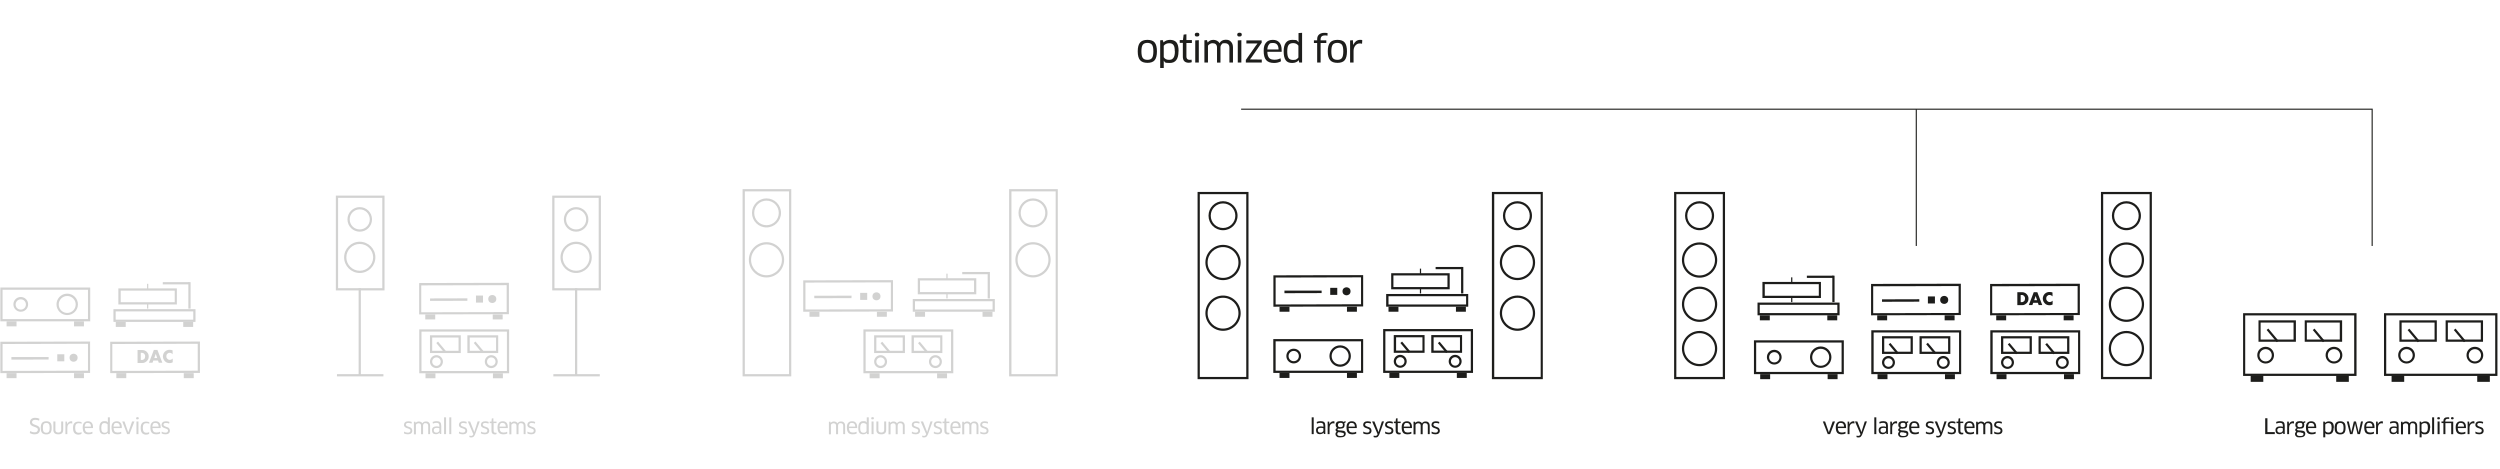 <?xml version="1.0" encoding="UTF-8"?>
<svg id="Ebene_1" data-name="Ebene 1" xmlns="http://www.w3.org/2000/svg" version="1.1" viewBox="0 0 2239.1 419.8">
  <defs>
    <style>
      .cls-1, .cls-2 {
        opacity: 0;
      }

      .cls-3, .cls-2 {
        fill: #1d1d1b;
        stroke-width: 0px;
      }

      .cls-4 {
        opacity: .2;
      }
    </style>
  </defs>
  <g class="cls-4">
    <rect class="cls-3" x="5.9" y="334.2" width="8.9" height="4.5"/>
    <rect class="cls-3" x="66.3" y="334.2" width="8.9" height="4.5"/>
    <path class="cls-3" d="M.3,334.2v-28.1s80.4-.2,80.4-.2v28.1s-80.4.2-80.4.2ZM2.3,308.1v24.1s76.5-.2,76.5-.2v-24.1s-76.5.2-76.5.2Z"/>
    <polygon class="cls-3" points="43.5 322 10.2 322.1 10.2 319.8 43.6 319.8 43.5 322"/>
    <circle class="cls-3" cx="65.9" cy="320.4" r="3.6"/>
    <rect class="cls-3" x="51.3" y="317.3" width="6.3" height="6.3"/>
    <path class="cls-3" d="M123.2,313.5h4.4c.8,0,1.5.2,2.2.5.7.3,1.3.7,1.8,1.3.5.5.9,1.1,1.2,1.8.3.7.4,1.4.4,2.2s-.1,1.5-.4,2.2c-.3.7-.7,1.3-1.2,1.8-.5.5-1.1.9-1.8,1.3s-1.4.5-2.2.5h-4.4v-11.5ZM126.1,322.4h.7c.5,0,1,0,1.4-.2.4-.2.7-.4,1-.7s.5-.6.6-1c.1-.4.2-.8.2-1.3s0-.9-.2-1.3c-.2-.4-.4-.7-.6-1-.3-.3-.6-.5-1-.7-.4-.2-.9-.2-1.4-.2h-.7v6.4Z"/>
    <path class="cls-3" d="M141.6,322.9h-4.3l-.7,2h-3.2l4.4-11.5h3.2l4.4,11.5h-3.2l-.7-2ZM140.8,320.7l-1.3-3.8-1.3,3.8h2.7Z"/>
    <path class="cls-3" d="M154.6,317.3c-.7-.8-1.5-1.3-2.6-1.3s-.9,0-1.2.2c-.4.2-.7.4-1,.7s-.5.6-.6,1c-.2.4-.2.8-.2,1.2s0,.9.2,1.3c.2.4.4.7.7,1,.3.3.6.5,1,.7.4.2.8.2,1.2.2,1,0,1.8-.4,2.6-1.2v3.5h-.3c-.5.3-.9.4-1.3.5-.4,0-.8.1-1.2.1-.8,0-1.5-.1-2.3-.4-.7-.3-1.4-.7-1.9-1.3s-1-1.2-1.3-1.9-.5-1.6-.5-2.4.2-1.7.5-2.4c.3-.7.8-1.4,1.3-1.9.6-.5,1.2-.9,1.9-1.2s1.5-.4,2.3-.4.9,0,1.3.1c.4,0,.9.2,1.4.4v3.6Z"/>
    <rect class="cls-3" x="104.2" y="334.2" width="8.9" height="4.5"/>
    <rect class="cls-3" x="164.6" y="334.2" width="8.9" height="4.5"/>
    <path class="cls-3" d="M98.7,334.2v-28.1s80.4-.2,80.4-.2v28.1s-80.4.2-80.4.2ZM100.6,308.1v24.1s76.5-.2,76.5-.2v-24.1s-76.5.2-76.5.2Z"/>
    <path class="cls-3" d="M80.8,287.8H.3v-30.3h80.5v30.3ZM2.3,285.8h76.5v-26.3H2.3v26.3Z"/>
    <rect class="cls-3" x="5.9" y="287.8" width="8.9" height="4.5"/>
    <rect class="cls-3" x="66.3" y="287.8" width="8.9" height="4.5"/>
    <path class="cls-3" d="M18.6,279.2c-3.6,0-6.6-2.9-6.6-6.6s2.9-6.6,6.6-6.6,6.6,2.9,6.6,6.6-2.9,6.6-6.6,6.6ZM18.6,268.1c-2.5,0-4.6,2-4.6,4.6s2,4.6,4.6,4.6,4.6-2,4.6-4.6-2-4.6-4.6-4.6Z"/>
    <path class="cls-3" d="M60.2,282.2c-5.3,0-9.6-4.3-9.6-9.6s4.3-9.6,9.6-9.6,9.6,4.3,9.6,9.6-4.3,9.6-9.6,9.6ZM60.2,265.1c-4.2,0-7.6,3.4-7.6,7.6s3.4,7.6,7.6,7.6,7.6-3.4,7.6-7.6-3.4-7.6-7.6-7.6Z"/>
    <path class="cls-3" d="M158.4,272.7h-52.4v-14.4h52.4v14.4ZM108.1,270.7h48.4v-10.4h-48.4v10.4Z"/>
    <rect class="cls-3" x="131.7" y="254.2" width="1.1" height="4.7"/>
    <rect class="cls-3" x="131.7" y="271.7" width="1.1" height="4.7"/>
    <path class="cls-3" d="M175.1,288.3h-73.5v-11.4h73.5v11.4ZM103.6,286.3h69.5v-7.4h-69.5v7.4Z"/>
    <rect class="cls-3" x="103.7" y="288.3" width="8.9" height="4.5"/>
    <rect class="cls-3" x="164.1" y="288.3" width="8.9" height="4.5"/>
    <rect class="cls-3" x="168.7" y="252.7" width="2" height="23.7"/>
    <rect class="cls-3" x="145.8" y="252.7" width="23.8" height="2"/>
  </g>
  <g class="cls-4">
    <path class="cls-3" d="M708.7,337.1h-43.6v-167.7h43.6v167.7ZM667.1,335.1h39.6v-163.7h-39.6v163.7Z"/>
    <path class="cls-3" d="M686.5,248.5c-8.7,0-15.8-7.1-15.8-15.8s7.1-15.8,15.8-15.8,15.8,7.1,15.8,15.8-7.1,15.8-15.8,15.8ZM686.5,218.9c-7.6,0-13.8,6.2-13.8,13.8s6.2,13.8,13.8,13.8,13.8-6.2,13.8-13.8-6.2-13.8-13.8-13.8Z"/>
    <path class="cls-3" d="M686.5,203.7c-7.2,0-13-5.8-13-13s5.8-13,13-13,13,5.8,13,13-5.8,13-13,13ZM686.5,179.7c-6.1,0-11,4.9-11,11s4.9,11,11,11,11-4.9,11-11-4.9-11-11-11Z"/>
    <path class="cls-3" d="M947.4,337.1h-43.6v-167.7h43.6v167.7ZM905.9,335.1h39.6v-163.7h-39.6v163.7Z"/>
    <path class="cls-3" d="M925.2,248.5c-8.7,0-15.8-7.1-15.8-15.8s7.1-15.8,15.8-15.8,15.8,7.1,15.8,15.8-7.1,15.8-15.8,15.8ZM925.2,218.9c-7.6,0-13.8,6.2-13.8,13.8s6.2,13.8,13.8,13.8,13.8-6.2,13.8-13.8-6.2-13.8-13.8-13.8Z"/>
    <path class="cls-3" d="M925.2,203.7c-7.2,0-13-5.8-13-13s5.8-13,13-13,13,5.8,13,13-5.8,13-13,13ZM925.2,179.7c-6.1,0-11,4.9-11,11s4.9,11,11,11,11-4.9,11-11-4.9-11-11-11Z"/>
    <rect class="cls-3" x="725" y="279.2" width="8.9" height="4.5"/>
    <rect class="cls-3" x="785.4" y="279.2" width="8.9" height="4.5"/>
    <path class="cls-3" d="M719.4,279.2v-28.1s80.4-.2,80.4-.2v28.1s-80.4.2-80.4.2ZM721.4,253.1v24.1s76.5-.2,76.5-.2v-24.1s-76.5.2-76.5.2Z"/>
    <polygon class="cls-3" points="762.6 267 729.3 267.1 729.3 264.9 762.7 264.8 762.6 267"/>
    <circle class="cls-3" cx="785" cy="265.4" r="3.6"/>
    <rect class="cls-3" x="770.4" y="262.3" width="6.3" height="6.3"/>
    <path class="cls-3" d="M874.4,263.6h-52.4v-14.4h52.4v14.4ZM824,261.6h48.4v-10.4h-48.4v10.4Z"/>
    <rect class="cls-3" x="847.6" y="245.1" width="1.1" height="4.7"/>
    <rect class="cls-3" x="847.6" y="262.6" width="1.1" height="4.7"/>
    <path class="cls-3" d="M891,279.2h-73.5v-11.4h73.5v11.4ZM819.5,277.2h69.5v-7.4h-69.5v7.4Z"/>
    <rect class="cls-3" x="819.6" y="279.2" width="8.9" height="4.5"/>
    <rect class="cls-3" x="880" y="279.2" width="8.9" height="4.5"/>
    <rect class="cls-3" x="884.6" y="243.6" width="2" height="23.7"/>
    <rect class="cls-3" x="861.8" y="243.6" width="23.8" height="2"/>
    <path class="cls-3" d="M837.8,329.7c-3.2,0-5.8-2.6-5.8-5.8s2.6-5.8,5.8-5.8,5.8,2.6,5.8,5.8-2.6,5.8-5.8,5.8ZM837.8,320.1c-2.1,0-3.8,1.7-3.8,3.8s1.7,3.8,3.8,3.8,3.8-1.7,3.8-3.8-1.7-3.8-3.8-3.8Z"/>
    <path class="cls-3" d="M788.7,329.7c-3.2,0-5.8-2.6-5.8-5.8s2.6-5.8,5.8-5.8,5.8,2.6,5.8,5.8-2.6,5.8-5.8,5.8ZM788.7,320.1c-2.1,0-3.8,1.7-3.8,3.8s1.7,3.8,3.8,3.8,3.8-1.7,3.8-3.8-1.7-3.8-3.8-3.8Z"/>
    <path class="cls-3" d="M810.5,316.2h-27.6v-15.9h27.6v15.9ZM784.9,314.2h23.6v-11.9h-23.6v11.9Z"/>
    <rect class="cls-3" x="792" y="305" width="2" height="11.5" transform="translate(-14.6 581.4) rotate(-39.9)"/>
    <path class="cls-3" d="M844,316.2h-27.6v-15.9h27.6v15.9ZM818.5,314.2h23.6v-11.9h-23.6v11.9Z"/>
    <rect class="cls-3" x="825.6" y="305" width="2" height="11.5" transform="translate(-6.8 602.9) rotate(-39.9)"/>
    <path class="cls-3" d="M853.8,334.3h-80.5v-39.3h80.5v39.3ZM775.3,332.3h76.5v-35.3h-76.5v35.3Z"/>
    <rect class="cls-3" x="778.9" y="334.3" width="8.9" height="4.5"/>
    <rect class="cls-3" x="839.3" y="334.3" width="8.9" height="4.5"/>
  </g>
  <g class="cls-4">
    <path class="cls-3" d="M344.4,260.1h-43.6v-84.9h43.6v84.9ZM302.8,258.1h39.6v-80.9h-39.6v80.9Z"/>
    <path class="cls-3" d="M322.2,244.5c-7.7,0-14-6.3-14-14s6.3-14,14-14,14,6.3,14,14-6.3,14-14,14ZM322.2,218.5c-6.6,0-12,5.4-12,12s5.4,12,12,12,12-5.4,12-12-5.4-12-12-12Z"/>
    <path class="cls-3" d="M322.2,207.5c-6.1,0-11-4.9-11-11s4.9-11,11-11,11,4.9,11,11-4.9,11-11,11ZM322.2,187.5c-5,0-9,4-9,9s4,9,9,9,9-4,9-9-4-9-9-9Z"/>
    <rect class="cls-3" x="321.2" y="258.2" width="2" height="77.9"/>
    <rect class="cls-3" x="301.8" y="335.1" width="41.6" height="2"/>
    <path class="cls-3" d="M538.2,260.1h-43.6v-84.9h43.6v84.9ZM496.6,258.1h39.6v-80.9h-39.6v80.9Z"/>
    <path class="cls-3" d="M516,244.5c-7.7,0-14-6.3-14-14s6.3-14,14-14,14,6.3,14,14-6.3,14-14,14ZM516,218.5c-6.6,0-12,5.4-12,12s5.4,12,12,12,12-5.4,12-12-5.4-12-12-12Z"/>
    <path class="cls-3" d="M516,207.5c-6.1,0-11-4.9-11-11s4.9-11,11-11,11,4.9,11,11-4.9,11-11,11ZM516,187.5c-5,0-9,4-9,9s4,9,9,9,9-4,9-9-4-9-9-9Z"/>
    <rect class="cls-3" x="515" y="258.2" width="2" height="77.9"/>
    <rect class="cls-3" x="495.6" y="335.1" width="41.6" height="2"/>
    <path class="cls-3" d="M440,329.7c-3.2,0-5.8-2.6-5.8-5.8s2.6-5.8,5.8-5.8,5.8,2.6,5.8,5.8-2.6,5.8-5.8,5.8ZM440,320.1c-2.1,0-3.8,1.7-3.8,3.8s1.7,3.8,3.8,3.8,3.8-1.7,3.8-3.8-1.7-3.8-3.8-3.8Z"/>
    <path class="cls-3" d="M390.9,329.7c-3.2,0-5.8-2.6-5.8-5.8s2.6-5.8,5.8-5.8,5.8,2.6,5.8,5.8-2.6,5.8-5.8,5.8ZM390.9,320.1c-2.1,0-3.8,1.7-3.8,3.8s1.7,3.8,3.8,3.8,3.8-1.7,3.8-3.8-1.7-3.8-3.8-3.8Z"/>
    <path class="cls-3" d="M412.7,316.2h-27.6v-15.9h27.6v15.9ZM387.1,314.2h23.6v-11.9h-23.6v11.9Z"/>
    <rect class="cls-3" x="394.2" y="305" width="2" height="11.5" transform="translate(-107.3 326.1) rotate(-39.9)"/>
    <path class="cls-3" d="M446.2,316.2h-27.6v-15.9h27.6v15.9ZM420.7,314.2h23.6v-11.9h-23.6v11.9Z"/>
    <rect class="cls-3" x="427.8" y="305" width="2" height="11.5" transform="translate(-99.5 347.6) rotate(-39.9)"/>
    <path class="cls-3" d="M456,334.3h-80.5v-39.3h80.5v39.3ZM377.5,332.3h76.5v-35.3h-76.5v35.3Z"/>
    <rect class="cls-3" x="381.1" y="334.3" width="8.9" height="4.5"/>
    <rect class="cls-3" x="441.5" y="334.3" width="8.9" height="4.5"/>
    <rect class="cls-3" x="380.9" y="281.6" width="8.9" height="4.5"/>
    <rect class="cls-3" x="441.3" y="281.6" width="8.9" height="4.5"/>
    <path class="cls-3" d="M375.4,281.6v-28.1s80.4-.2,80.4-.2v28.1s-80.4.2-80.4.2ZM377.3,255.6v24.1s76.5-.2,76.5-.2v-24.1s-76.5.2-76.5.2Z"/>
    <polygon class="cls-3" points="418.6 269.4 385.2 269.5 385.2 267.3 418.6 267.2 418.6 269.4"/>
    <circle class="cls-3" cx="440.9" cy="267.8" r="3.6"/>
    <rect class="cls-3" x="426.3" y="264.7" width="6.3" height="6.3"/>
  </g>
  <g>
    <path class="cls-3" d="M2110.6,336.7h-101.6v-56.2h101.6v56.2ZM2010.9,334.7h97.6v-52.2h-97.6v52.2Z"/>
    <rect class="cls-3" x="2015.8" y="336.2" width="11.3" height="5.8"/>
    <rect class="cls-3" x="2092.4" y="336.2" width="11.3" height="5.8"/>
    <path class="cls-3" d="M2090.4,325.6c-4.1,0-7.5-3.3-7.5-7.5s3.3-7.5,7.5-7.5,7.5,3.3,7.5,7.5-3.3,7.5-7.5,7.5ZM2090.4,312.7c-3,0-5.5,2.4-5.5,5.5s2.4,5.5,5.5,5.5,5.5-2.4,5.5-5.5-2.4-5.5-5.5-5.5Z"/>
    <path class="cls-3" d="M2029.2,325.6c-4.1,0-7.5-3.3-7.5-7.5s3.3-7.5,7.5-7.5,7.5,3.3,7.5,7.5-3.3,7.5-7.5,7.5ZM2029.2,312.7c-3,0-5.5,2.4-5.5,5.5s2.4,5.5,5.5,5.5,5.5-2.4,5.5-5.5-2.4-5.5-5.5-5.5Z"/>
    <g>
      <path class="cls-3" d="M2056.3,306.1h-33.5v-19.2h33.5v19.2ZM2024.7,304.1h29.5v-15.2h-29.5v15.2Z"/>
      <rect class="cls-3" x="2033.9" y="292.5" width="2" height="14.2" transform="translate(282.1 1375.8) rotate(-39.9)"/>
      <path class="cls-3" d="M2097.7,306.1h-33.5v-19.2h33.5v19.2ZM2066.1,304.1h29.5v-15.2h-29.5v15.2Z"/>
      <rect class="cls-3" x="2075.3" y="292.5" width="2" height="14.2" transform="translate(291.7 1402.4) rotate(-39.9)"/>
    </g>
    <path class="cls-3" d="M2236.8,336.7h-101.6v-56.2h101.6v56.2ZM2137.2,334.7h97.6v-52.2h-97.6v52.2Z"/>
    <rect class="cls-3" x="2142" y="336.2" width="11.3" height="5.8"/>
    <rect class="cls-3" x="2218.7" y="336.2" width="11.3" height="5.8"/>
    <path class="cls-3" d="M2216.6,325.6c-4.1,0-7.5-3.3-7.5-7.5s3.3-7.5,7.5-7.5,7.5,3.3,7.5,7.5-3.3,7.5-7.5,7.5ZM2216.6,312.7c-3,0-5.5,2.4-5.5,5.5s2.4,5.5,5.5,5.5,5.5-2.4,5.5-5.5-2.4-5.5-5.5-5.5Z"/>
    <path class="cls-3" d="M2155.4,325.6c-4.1,0-7.5-3.3-7.5-7.5s3.3-7.5,7.5-7.5,7.5,3.3,7.5,7.5-3.3,7.5-7.5,7.5ZM2155.4,312.7c-3,0-5.5,2.4-5.5,5.5s2.4,5.5,5.5,5.5,5.5-2.4,5.5-5.5-2.4-5.5-5.5-5.5Z"/>
    <g>
      <path class="cls-3" d="M2182.5,306.1h-33.5v-19.2h33.5v19.2ZM2151,304.1h29.5v-15.2h-29.5v15.2Z"/>
      <rect class="cls-3" x="2160.2" y="292.5" width="2" height="14.2" transform="translate(311.5 1456.9) rotate(-39.9)"/>
      <path class="cls-3" d="M2223.9,306.1h-33.5v-19.2h33.5v19.2ZM2192.4,304.1h29.5v-15.2h-29.5v15.2Z"/>
      <rect class="cls-3" x="2201.6" y="292.5" width="2" height="14.2" transform="translate(321.1 1483.4) rotate(-39.9)"/>
    </g>
    <path class="cls-3" d="M1545,339.6h-45.6v-167.7h45.6v167.7ZM1501.4,337.6h41.6v-163.7h-41.6v163.7Z"/>
    <path class="cls-3" d="M1522.2,248.7c-8.7,0-15.8-7.1-15.8-15.8s7.1-15.8,15.8-15.8,15.8,7.1,15.8,15.8-7.1,15.8-15.8,15.8ZM1522.2,219.1c-7.6,0-13.8,6.2-13.8,13.8s6.2,13.8,13.8,13.8,13.8-6.2,13.8-13.8-6.2-13.8-13.8-13.8Z"/>
    <path class="cls-3" d="M1522.2,288.3c-8.7,0-15.8-7.1-15.8-15.8s7.1-15.8,15.8-15.8,15.8,7.1,15.8,15.8-7.1,15.8-15.8,15.8ZM1522.2,258.7c-7.6,0-13.8,6.2-13.8,13.8s6.2,13.8,13.8,13.8,13.8-6.2,13.8-13.8-6.2-13.8-13.8-13.8Z"/>
    <path class="cls-3" d="M1522.2,328c-8.7,0-15.8-7.1-15.8-15.8s7.1-15.8,15.8-15.8,15.8,7.1,15.8,15.8-7.1,15.8-15.8,15.8ZM1522.2,298.4c-7.6,0-13.8,6.2-13.8,13.8s6.2,13.8,13.8,13.8,13.8-6.2,13.8-13.8-6.2-13.8-13.8-13.8Z"/>
    <path class="cls-3" d="M1522.2,206.2c-7.2,0-13-5.8-13-13s5.8-13,13-13,13,5.8,13,13-5.8,13-13,13ZM1522.2,182.2c-6.1,0-11,4.9-11,11s4.9,11,11,11,11-4.9,11-11-4.9-11-11-11Z"/>
    <path class="cls-3" d="M1927.3,339.6h-45.6v-167.7h45.6v167.7ZM1883.7,337.6h41.6v-163.7h-41.6v163.7Z"/>
    <path class="cls-3" d="M1904.5,248.7c-8.7,0-15.8-7.1-15.8-15.8s7.1-15.8,15.8-15.8,15.8,7.1,15.8,15.8-7.1,15.8-15.8,15.8ZM1904.5,219.1c-7.6,0-13.8,6.2-13.8,13.8s6.2,13.8,13.8,13.8,13.8-6.2,13.8-13.8-6.2-13.8-13.8-13.8Z"/>
    <path class="cls-3" d="M1904.5,288.3c-8.7,0-15.8-7.1-15.8-15.8s7.1-15.8,15.8-15.8,15.8,7.1,15.8,15.8-7.1,15.8-15.8,15.8ZM1904.5,258.7c-7.6,0-13.8,6.2-13.8,13.8s6.2,13.8,13.8,13.8,13.8-6.2,13.8-13.8-6.2-13.8-13.8-13.8Z"/>
    <path class="cls-3" d="M1904.5,328c-8.7,0-15.8-7.1-15.8-15.8s7.1-15.8,15.8-15.8,15.8,7.1,15.8,15.8-7.1,15.8-15.8,15.8ZM1904.5,298.4c-7.6,0-13.8,6.2-13.8,13.8s6.2,13.8,13.8,13.8,13.8-6.2,13.8-13.8-6.2-13.8-13.8-13.8Z"/>
    <path class="cls-3" d="M1904.5,206.2c-7.2,0-13-5.8-13-13s5.8-13,13-13,13,5.8,13,13-5.8,13-13,13ZM1904.5,182.2c-6.1,0-11,4.9-11,11s4.9,11,11,11,11-4.9,11-11-4.9-11-11-11Z"/>
    <path class="cls-3" d="M1630.9,266.9h-52.4v-14.4h52.4v14.4ZM1580.6,264.9h48.4v-10.4h-48.4v10.4Z"/>
    <rect class="cls-3" x="1604.2" y="248.4" width="1.1" height="4.7"/>
    <rect class="cls-3" x="1604.2" y="265.9" width="1.1" height="4.7"/>
    <path class="cls-3" d="M1647.6,282.4h-73.5v-11.4h73.5v11.4ZM1576.1,280.4h69.5v-7.4h-69.5v7.4Z"/>
    <rect class="cls-3" x="1576.2" y="282.4" width="8.9" height="4.5"/>
    <rect class="cls-3" x="1636.6" y="282.4" width="8.9" height="4.5"/>
    <rect class="cls-3" x="1641.1" y="246.9" width="2" height="23.7"/>
    <rect class="cls-3" x="1618.3" y="246.9" width="23.8" height="2"/>
    <path class="cls-3" d="M1740.5,330.4c-3.2,0-5.8-2.6-5.8-5.8s2.6-5.8,5.8-5.8,5.8,2.6,5.8,5.8-2.6,5.8-5.8,5.8ZM1740.5,320.9c-2.1,0-3.8,1.7-3.8,3.8s1.7,3.8,3.8,3.8,3.8-1.7,3.8-3.8-1.7-3.8-3.8-3.8Z"/>
    <path class="cls-3" d="M1691.4,330.4c-3.2,0-5.8-2.6-5.8-5.8s2.6-5.8,5.8-5.8,5.8,2.6,5.8,5.8-2.6,5.8-5.8,5.8ZM1691.4,320.9c-2.1,0-3.8,1.7-3.8,3.8s1.7,3.8,3.8,3.8,3.8-1.7,3.8-3.8-1.7-3.8-3.8-3.8Z"/>
    <path class="cls-3" d="M1713.2,317h-27.6v-15.9h27.6v15.9ZM1687.6,315h23.6v-11.9h-23.6v11.9Z"/>
    <rect class="cls-3" x="1694.7" y="305.8" width="2" height="11.5" transform="translate(195.3 1160.9) rotate(-39.9)"/>
    <path class="cls-3" d="M1746.8,317h-27.6v-15.9h27.6v15.9ZM1721.2,315h23.6v-11.9h-23.6v11.9Z"/>
    <rect class="cls-3" x="1728.3" y="305.8" width="2" height="11.5" transform="translate(203.1 1182.3) rotate(-39.9)"/>
    <path class="cls-3" d="M1756.5,335.1h-80.5v-39.3h80.5v39.3ZM1678.1,333.1h76.5v-35.3h-76.5v35.3Z"/>
    <rect class="cls-3" x="1681.6" y="335.1" width="8.9" height="4.5"/>
    <rect class="cls-3" x="1742" y="335.1" width="8.9" height="4.5"/>
    <rect class="cls-3" x="1681.3" y="282.4" width="8.9" height="4.5"/>
    <rect class="cls-3" x="1741.7" y="282.4" width="8.9" height="4.5"/>
    <path class="cls-3" d="M1675.8,282.4v-28.1s80.4-.2,80.4-.2v28.1s-80.4.2-80.4.2ZM1677.7,256.4v24.1s76.5-.2,76.5-.2v-24.1s-76.5.2-76.5.2Z"/>
    <polygon class="cls-3" points="1719 270.2 1685.6 270.3 1685.6 268.1 1719 268 1719 270.2"/>
    <circle class="cls-3" cx="1741.3" cy="268.6" r="3.6"/>
    <rect class="cls-3" x="1726.7" y="265.5" width="6.3" height="6.3"/>
    <path class="cls-3" d="M1847.1,330.4c-3.2,0-5.8-2.6-5.8-5.8s2.6-5.8,5.8-5.8,5.8,2.6,5.8,5.8-2.6,5.8-5.8,5.8ZM1847.1,320.9c-2.1,0-3.8,1.7-3.8,3.8s1.7,3.8,3.8,3.8,3.8-1.7,3.8-3.8-1.7-3.8-3.8-3.8Z"/>
    <path class="cls-3" d="M1798,330.4c-3.2,0-5.8-2.6-5.8-5.8s2.6-5.8,5.8-5.8,5.8,2.6,5.8,5.8-2.6,5.8-5.8,5.8ZM1798,320.9c-2.1,0-3.8,1.7-3.8,3.8s1.7,3.8,3.8,3.8,3.8-1.7,3.8-3.8-1.7-3.8-3.8-3.8Z"/>
    <g>
      <path class="cls-3" d="M1819.8,317h-27.6v-15.9h27.6v15.9ZM1794.2,315h23.6v-11.9h-23.6v11.9Z"/>
      <rect class="cls-3" x="1801.3" y="305.8" width="2" height="11.5" transform="translate(220.2 1229.3) rotate(-39.9)"/>
      <path class="cls-3" d="M1853.4,317h-27.6v-15.9h27.6v15.9ZM1827.8,315h23.6v-11.9h-23.6v11.9Z"/>
      <rect class="cls-3" x="1834.9" y="305.8" width="2" height="11.5" transform="translate(228 1250.9) rotate(-39.9)"/>
    </g>
    <path class="cls-3" d="M1863.1,335.1h-80.5v-39.3h80.5v39.3ZM1784.7,333.1h76.5v-35.3h-76.5v35.3Z"/>
    <g>
      <rect class="cls-3" x="1788.2" y="335.1" width="8.9" height="4.5"/>
      <rect class="cls-3" x="1848.6" y="335.1" width="8.9" height="4.5"/>
    </g>
    <g>
      <path class="cls-3" d="M1806.8,261.7h4.4c.8,0,1.5.2,2.2.5.7.3,1.3.7,1.8,1.3.5.5.9,1.1,1.2,1.8.3.7.4,1.4.4,2.2s-.1,1.5-.4,2.2c-.3.7-.7,1.3-1.2,1.8-.5.5-1.1.9-1.8,1.3s-1.4.5-2.2.5h-4.4v-11.5ZM1809.8,270.6h.7c.5,0,1,0,1.4-.2.4-.2.7-.4,1-.7s.5-.6.6-1c.1-.4.2-.8.2-1.3s0-.9-.2-1.3c-.2-.4-.4-.7-.6-1-.3-.3-.6-.5-1-.7-.4-.2-.9-.2-1.4-.2h-.7v6.4Z"/>
      <path class="cls-3" d="M1825.3,271.2h-4.3l-.7,2h-3.2l4.4-11.5h3.2l4.4,11.5h-3.2l-.7-2ZM1824.5,268.9l-1.3-3.8-1.3,3.8h2.7Z"/>
      <path class="cls-3" d="M1838.3,265.5c-.7-.8-1.5-1.3-2.6-1.3s-.9,0-1.2.2c-.4.2-.7.4-1,.7s-.5.6-.6,1c-.2.4-.2.8-.2,1.2s0,.9.2,1.3c.2.4.4.7.7,1,.3.3.6.5,1,.7.4.2.8.2,1.2.2,1,0,1.8-.4,2.6-1.2v3.5h-.3c-.5.3-.9.4-1.3.5-.4,0-.8.1-1.2.1-.8,0-1.5-.1-2.3-.4-.7-.3-1.4-.7-1.9-1.3s-1-1.2-1.3-1.9-.5-1.6-.5-2.4.2-1.7.5-2.4c.3-.7.8-1.4,1.3-1.9.6-.5,1.2-.9,1.9-1.2s1.5-.4,2.3-.4.9,0,1.3.1c.4,0,.9.2,1.4.4v3.6Z"/>
    </g>
    <g>
      <rect class="cls-3" x="1787.9" y="282.4" width="8.9" height="4.5"/>
      <rect class="cls-3" x="1848.3" y="282.4" width="8.9" height="4.5"/>
      <path class="cls-3" d="M1782.4,282.4v-28.1s80.4-.2,80.4-.2v28.1s-80.4.2-80.4.2ZM1784.3,256.4v24.1s76.5-.2,76.5-.2v-24.1s-76.5.2-76.5.2Z"/>
    </g>
    <path class="cls-3" d="M1651.4,335.1h-80.5v-30.3h80.5v30.3ZM1572.9,333.1h76.5v-26.3h-76.5v26.3Z"/>
    <g>
      <rect class="cls-3" x="1576.5" y="335.1" width="8.9" height="4.5"/>
      <rect class="cls-3" x="1636.9" y="335.1" width="8.9" height="4.5"/>
    </g>
    <path class="cls-3" d="M1589.1,326.5c-3.6,0-6.6-2.9-6.6-6.6s2.9-6.6,6.6-6.6,6.6,2.9,6.6,6.6-2.9,6.6-6.6,6.6ZM1589.1,315.4c-2.5,0-4.6,2-4.6,4.6s2,4.6,4.6,4.6,4.6-2,4.6-4.6-2-4.6-4.6-4.6Z"/>
    <path class="cls-3" d="M1630.7,329.5c-5.3,0-9.6-4.3-9.6-9.6s4.3-9.6,9.6-9.6,9.6,4.3,9.6,9.6-4.3,9.6-9.6,9.6ZM1630.7,312.4c-4.2,0-7.6,3.4-7.6,7.6s3.4,7.6,7.6,7.6,7.6-3.4,7.6-7.6-3.4-7.6-7.6-7.6Z"/>
  </g>
  <polygon class="cls-3" points="2125.1 220.3 2124.1 220.3 2124.1 98.3 1111.6 98.3 1111.6 97.3 2125.1 97.3 2125.1 220.3"/>
  <rect class="cls-3" x="1715.8" y="97.8" width="1" height="122.5"/>
  <g class="cls-1">
    <polygon class="cls-3" points="2008.9 336.7 2015.8 336.7 2015.8 342 2027.1 342 2027.1 336.7 2092.4 336.7 2092.4 342 2103.8 342 2103.8 336.7 2110.6 336.7 2110.6 280.5 2008.9 280.5 2008.9 336.7"/>
    <polygon class="cls-3" points="2135.2 280.5 2135.2 336.7 2142 336.7 2142 342 2153.3 342 2153.3 336.7 2218.7 336.7 2218.7 342 2230 342 2230 336.7 2236.8 336.7 2236.8 280.5 2135.2 280.5"/>
    <rect class="cls-3" x="1499.4" y="171.9" width="45.6" height="167.7"/>
    <rect class="cls-3" x="1881.7" y="171.9" width="45.6" height="167.7"/>
    <polygon class="cls-3" points="1604.2 270.6 1605.3 270.6 1605.3 266.9 1630.9 266.9 1630.9 252.4 1605.3 252.4 1605.3 248.4 1604.2 248.4 1604.2 252.4 1578.6 252.4 1578.6 266.9 1604.2 266.9 1604.2 270.6"/>
    <rect class="cls-3" x="1574.1" y="271" width="73.5" height="11.4"/>
    <rect class="cls-3" x="1576.2" y="282.4" width="8.9" height="4.5"/>
    <rect class="cls-3" x="1636.6" y="282.4" width="8.9" height="4.5"/>
    <polygon class="cls-3" points="1641.1 270.6 1643.1 270.6 1643.1 246.9 1641.1 246.9 1641.1 246.9 1618.3 246.9 1618.3 248.9 1641.1 248.9 1641.1 270.6"/>
    <rect class="cls-3" x="1676.1" y="295.8" width="80.5" height="39.3"/>
    <rect class="cls-3" x="1681.6" y="335.1" width="8.9" height="4.5"/>
    <rect class="cls-3" x="1742" y="335.1" width="8.9" height="4.5"/>
    <rect class="cls-3" x="1681.3" y="282.4" width="8.9" height="4.5"/>
    <rect class="cls-3" x="1741.7" y="282.4" width="8.9" height="4.5"/>
    <rect class="cls-3" x="1675.8" y="254.3" width="80.5" height="28.1" transform="translate(-.6 3.7) rotate(-.1)"/>
    <rect class="cls-3" x="1782.7" y="295.8" width="80.5" height="39.3"/>
    <rect class="cls-3" x="1788.2" y="335.1" width="8.9" height="4.5"/>
    <rect class="cls-3" x="1848.6" y="335.1" width="8.9" height="4.5"/>
    <rect class="cls-3" x="1787.9" y="282.4" width="8.9" height="4.5"/>
    <rect class="cls-3" x="1848.3" y="282.4" width="8.9" height="4.5"/>
    <rect class="cls-3" x="1782.3" y="254.3" width="80.5" height="28.1" transform="translate(-.6 4) rotate(-.1)"/>
    <rect class="cls-3" x="1570.9" y="304.8" width="80.5" height="30.3"/>
    <rect class="cls-3" x="1576.5" y="335.1" width="8.9" height="4.5"/>
    <rect class="cls-3" x="1636.9" y="335.1" width="8.9" height="4.5"/>
  </g>
  <rect class="cls-2" x="1074.4" y="171.4" width="42.3" height="166.8"/>
  <rect class="cls-2" x="1337.9" y="171.4" width="42.3" height="166.8"/>
  <g>
    <path class="cls-3" d="M1118.2,339.6h-45.6v-167.7h45.6v167.7ZM1074.6,337.6h41.6v-163.7h-41.6v163.7Z"/>
    <path class="cls-3" d="M1095.4,250.9c-8.7,0-15.8-7.1-15.8-15.8s7.1-15.8,15.8-15.8,15.8,7.1,15.8,15.8-7.1,15.8-15.8,15.8ZM1095.4,221.3c-7.6,0-13.8,6.2-13.8,13.8s6.2,13.8,13.8,13.8,13.8-6.2,13.8-13.8-6.2-13.8-13.8-13.8Z"/>
    <path class="cls-3" d="M1095.4,296.3c-8.7,0-15.8-7.1-15.8-15.8s7.1-15.8,15.8-15.8,15.8,7.1,15.8,15.8-7.1,15.8-15.8,15.8ZM1095.4,266.7c-7.6,0-13.8,6.2-13.8,13.8s6.2,13.8,13.8,13.8,13.8-6.2,13.8-13.8-6.2-13.8-13.8-13.8Z"/>
    <path class="cls-3" d="M1095.4,206.2c-7.2,0-13-5.8-13-13s5.8-13,13-13,13,5.8,13,13-5.8,13-13,13ZM1095.4,182.2c-6.1,0-11,4.9-11,11s4.9,11,11,11,11-4.9,11-11-4.9-11-11-11Z"/>
    <path class="cls-3" d="M1381.8,339.6h-45.6v-167.7h45.6v167.7ZM1338.3,337.6h41.6v-163.7h-41.6v163.7Z"/>
    <path class="cls-3" d="M1359.1,250.9c-8.7,0-15.8-7.1-15.8-15.8s7.1-15.8,15.8-15.8,15.8,7.1,15.8,15.8-7.1,15.8-15.8,15.8ZM1359.1,221.3c-7.6,0-13.8,6.2-13.8,13.8s6.2,13.8,13.8,13.8,13.8-6.2,13.8-13.8-6.2-13.8-13.8-13.8Z"/>
    <path class="cls-3" d="M1359.1,296.3c-8.7,0-15.8-7.1-15.8-15.8s7.1-15.8,15.8-15.8,15.8,7.1,15.8,15.8-7.1,15.8-15.8,15.8ZM1359.1,266.7c-7.6,0-13.8,6.2-13.8,13.8s6.2,13.8,13.8,13.8,13.8-6.2,13.8-13.8-6.2-13.8-13.8-13.8Z"/>
    <path class="cls-3" d="M1359.1,206.2c-7.2,0-13-5.8-13-13s5.8-13,13-13,13,5.8,13,13-5.8,13-13,13ZM1359.1,182.2c-6.1,0-11,4.9-11,11s4.9,11,11,11,11-4.9,11-11-4.9-11-11-11Z"/>
    <path class="cls-3" d="M1220.9,334h-80.5v-30.3h80.5v30.3ZM1142.5,332h76.5v-26.3h-76.5v26.3Z"/>
    <g>
      <rect class="cls-3" x="1146" y="334" width="8.9" height="4.5"/>
      <rect class="cls-3" x="1206.4" y="334" width="8.9" height="4.5"/>
    </g>
    <path class="cls-3" d="M1158.7,325.5c-3.6,0-6.6-2.9-6.6-6.6s2.9-6.6,6.6-6.6,6.6,2.9,6.6,6.6-2.9,6.6-6.6,6.6ZM1158.7,314.3c-2.5,0-4.6,2-4.6,4.6s2,4.6,4.6,4.6,4.6-2,4.6-4.6-2-4.6-4.6-4.6Z"/>
    <path class="cls-3" d="M1200.3,328.5c-5.3,0-9.6-4.3-9.6-9.6s4.3-9.6,9.6-9.6,9.6,4.3,9.6,9.6-4.3,9.6-9.6,9.6ZM1200.3,311.3c-4.2,0-7.6,3.4-7.6,7.6s3.4,7.6,7.6,7.6,7.6-3.4,7.6-7.6-3.4-7.6-7.6-7.6Z"/>
    <path class="cls-3" d="M1303.3,329.4c-3.2,0-5.8-2.6-5.8-5.8s2.6-5.8,5.8-5.8,5.8,2.6,5.8,5.8-2.6,5.8-5.8,5.8ZM1303.3,319.9c-2.1,0-3.8,1.7-3.8,3.8s1.7,3.8,3.8,3.8,3.8-1.7,3.8-3.8-1.7-3.8-3.8-3.8Z"/>
    <path class="cls-3" d="M1254.1,329.4c-3.2,0-5.8-2.6-5.8-5.8s2.6-5.8,5.8-5.8,5.8,2.6,5.8,5.8-2.6,5.8-5.8,5.8ZM1254.1,319.9c-2.1,0-3.8,1.7-3.8,3.8s1.7,3.8,3.8,3.8,3.8-1.7,3.8-3.8-1.7-3.8-3.8-3.8Z"/>
    <path class="cls-3" d="M1275.9,316h-27.6v-15.9h27.6v15.9ZM1250.4,314h23.6v-11.9h-23.6v11.9Z"/>
    <rect class="cls-3" x="1257.5" y="304.8" width="2" height="11.5" transform="translate(94 880) rotate(-39.9)"/>
    <path class="cls-3" d="M1309.5,316h-27.6v-15.9h27.6v15.9ZM1284,314h23.6v-11.9h-23.6v11.9Z"/>
    <rect class="cls-3" x="1291" y="304.8" width="2" height="11.5" transform="translate(101.9 901.6) rotate(-39.9)"/>
    <path class="cls-3" d="M1319.3,334h-80.5v-39.3h80.5v39.3ZM1240.8,332h76.5v-35.3h-76.5v35.3Z"/>
    <rect class="cls-3" x="1244.4" y="334" width="8.9" height="4.5"/>
    <rect class="cls-3" x="1304.8" y="334" width="8.9" height="4.5"/>
    <rect class="cls-3" x="1146" y="274.7" width="8.9" height="4.5"/>
    <rect class="cls-3" x="1206.4" y="274.7" width="8.9" height="4.5"/>
    <path class="cls-3" d="M1140.5,274.7v-28.1s80.4-.2,80.4-.2v28.1s-80.4.2-80.4.2ZM1142.5,248.6v24.1s76.5-.2,76.5-.2v-24.1s-76.5.2-76.5.2Z"/>
    <polygon class="cls-3" points="1183.7 262.5 1150.4 262.6 1150.4 260.3 1183.7 260.3 1183.7 262.5"/>
    <circle class="cls-3" cx="1206" cy="260.9" r="3.6"/>
    <rect class="cls-3" x="1191.4" y="257.8" width="6.3" height="6.3"/>
    <path class="cls-3" d="M1298.4,259.1h-52.4v-14.4h52.4v14.4ZM1248,257.1h48.4v-10.4h-48.4v10.4Z"/>
    <rect class="cls-3" x="1271.7" y="240.6" width="1.1" height="4.7"/>
    <rect class="cls-3" x="1271.7" y="258.1" width="1.1" height="4.7"/>
    <path class="cls-3" d="M1315,274.7h-73.5v-11.4h73.5v11.4ZM1243.6,272.7h69.5v-7.4h-69.5v7.4Z"/>
    <rect class="cls-3" x="1243.6" y="274.7" width="8.9" height="4.5"/>
    <rect class="cls-3" x="1304" y="274.7" width="8.9" height="4.5"/>
    <rect class="cls-3" x="1308.6" y="239.1" width="2" height="23.7"/>
    <rect class="cls-3" x="1285.8" y="239.1" width="23.8" height="2"/>
  </g>
  <rect class="cls-2" x="1238.8" y="296.3" width="78.5" height="35.7"/>
  <rect class="cls-2" x="1141.5" y="303.8" width="78.5" height="28.3"/>
  <rect class="cls-2" x="1141.5" y="246.4" width="78.5" height="26.8"/>
  <rect class="cls-2" x="1242.7" y="261.4" width="71" height="11.8"/>
  <rect class="cls-2" x="1246.5" y="246" width="51.7" height="11.8"/>
  <g>
    <path class="cls-3" d="M1034.2,38.1c1.3,1.6,2,4.3,2,7.9s-.7,6.3-2,7.9c-1.3,1.6-3.5,2.4-6.5,2.4s-5.2-.8-6.6-2.4c-1.4-1.6-2.1-4.2-2.1-7.9s.7-6.3,2.1-7.9c1.4-1.6,3.6-2.4,6.6-2.4s5.2.8,6.5,2.4ZM1023.5,40.1c-.8,1.1-1.2,3.1-1.2,5.9s.4,4.8,1.2,5.9c.8,1.1,2.2,1.7,4.2,1.7s3.3-.6,4.1-1.7c.8-1.1,1.2-3.1,1.2-5.9s-.4-4.8-1.2-5.9c-.8-1.1-2.2-1.7-4.1-1.7s-3.4.6-4.2,1.7Z"/>
    <path class="cls-3" d="M1055.5,46c0,6.9-2.6,10.4-7.8,10.4s-4.2-.7-5.4-2.2h0s0,2.7,0,2.7v4h-3.2v-24.8l2.3-.2.7,2.1c1.5-1.6,3.5-2.3,5.9-2.3s4.5.8,5.7,2.3c1.3,1.6,1.9,4.2,1.9,7.9ZM1052.2,46c0-2.8-.4-4.7-1.2-5.7-.8-1.1-2.1-1.6-3.9-1.6s-3.8.8-4.8,2.3v10.2c1,1.6,2.5,2.4,4.7,2.4s3-.6,3.9-1.7c.9-1.1,1.4-3.1,1.4-6Z"/>
    <path class="cls-3" d="M1067.5,38.5h-4.9v12.2c0,1.9,1,2.9,2.9,2.9s1.2,0,1.7-.3l.2,2.4c-.7.3-1.6.5-2.8.5-1.7,0-3-.5-3.9-1.4-.9-.9-1.3-2.3-1.3-4.1v-12.3h-2.8v-2.5h2.9l.6-4.9,2.5-.3v5.2h4.9v2.5Z"/>
    <path class="cls-3" d="M1072.2,29.3c1.4,0,2,.6,2,1.7s-.7,1.7-2,1.7-1.2-.1-1.6-.4c-.3-.3-.5-.7-.5-1.3,0-1.1.7-1.7,2-1.7ZM1073.7,56h-3.2v-19.8l3.2-.2v20Z"/>
    <path class="cls-3" d="M1104.2,56h-3.1v-13.2c0-2.7-1.4-4.1-4.1-4.1s-2.1.3-2.8,1-1.1,1.6-1.1,2.8v13.6h-3.1v-13.6c0-1.3-.4-2.2-1.1-2.9-.7-.6-1.7-.9-2.8-.9s-1.7.2-2.4.6-1.4,1-1.8,1.6v15.1h-3.2v-19.9l2.3-.2.6,2.1h.1c1.3-1.6,3-2.3,5.1-2.3s4.4,1,5.4,3h0c1.1-2,3-3.1,5.6-3.1s3.6.6,4.7,1.8c1.2,1.2,1.8,2.9,1.8,5.2v13.3Z"/>
    <path class="cls-3" d="M1110.2,29.3c1.4,0,2,.6,2,1.7s-.7,1.7-2,1.7-1.2-.1-1.6-.4c-.3-.3-.5-.7-.5-1.3,0-1.1.7-1.7,2-1.7ZM1111.8,56h-3.2v-19.8l3.2-.2v20Z"/>
    <path class="cls-3" d="M1129.9,38.4l-8.8,12.7-1.6,2.1h0c0,.1,10.6.1,10.6.1v2.7h-14.3v-2.3l8.9-12.7,1.6-2.1h0c0,0-10,0-10,0v-2.7h13.7v2.3Z"/>
    <path class="cls-3" d="M1141.1,56.4c-3.3,0-5.6-.9-7.1-2.6-1.5-1.7-2.2-4.5-2.2-8.3s.7-5.6,2.1-7.3c1.4-1.7,3.4-2.5,6.1-2.5s4.4.8,5.8,2.3c1.4,1.5,2.1,3.8,2.1,6.9s0,1,0,1.5h-12.8c0,2.6.6,4.4,1.6,5.5,1,1.1,2.6,1.6,4.8,1.6s3.7-.4,5.4-1.3l.4,2.7c-1.8,1-3.9,1.5-6.1,1.5ZM1135.1,44.3h10c0-3.9-1.7-5.8-4.9-5.8s-2.9.5-3.7,1.4c-.8.9-1.3,2.4-1.4,4.4Z"/>
    <path class="cls-3" d="M1166,56h-2.4l-.4-2.1h0c-1.3,1.6-3.2,2.5-5.9,2.5s-4.6-.8-5.8-2.5c-1.2-1.7-1.8-4.3-1.8-7.9,0-6.9,2.6-10.3,7.7-10.3s4.2.7,5.6,2.2h0s0-2.7,0-2.7v-5.6l3.2-.2v26.6ZM1162.9,51.3v-10.4c-.4-.7-1.1-1.2-1.9-1.7-.8-.4-1.8-.6-2.8-.6-1.9,0-3.3.6-4.1,1.7-.8,1.1-1.2,3.1-1.2,5.8s.4,4.8,1.2,5.9c.8,1.1,2.1,1.7,4.1,1.7s2.3-.2,3.1-.7c.8-.5,1.4-1.1,1.7-1.7Z"/>
    <path class="cls-3" d="M1182.9,56h-3.2v-17.5h-2.9v-2.4h2.9v-.9c0-1.8.5-3.2,1.6-4.2,1.1-1,2.7-1.6,4.9-1.6s2.1.1,2.9.4l-.2,2.2c-.7-.2-1.4-.3-2.2-.3-2.6,0-3.9,1.2-3.9,3.5v.9h5.1v2.4h-5.1v17.5Z"/>
    <path class="cls-3" d="M1204.4,38.1c1.3,1.6,2,4.3,2,7.9s-.7,6.3-2,7.9c-1.3,1.6-3.5,2.4-6.5,2.4s-5.2-.8-6.6-2.4c-1.4-1.6-2.1-4.2-2.1-7.9s.7-6.3,2.1-7.9c1.4-1.6,3.6-2.4,6.6-2.4s5.2.8,6.5,2.4ZM1193.6,40.1c-.8,1.1-1.2,3.1-1.2,5.9s.4,4.8,1.2,5.9c.8,1.1,2.2,1.7,4.2,1.7s3.3-.6,4.1-1.7c.8-1.1,1.2-3.1,1.2-5.9s-.4-4.8-1.2-5.9c-.8-1.1-2.2-1.7-4.1-1.7s-3.4.6-4.2,1.7Z"/>
    <path class="cls-3" d="M1212.4,56h-3.2v-19.8l2.5-.2.3,4.3h0c.6-1.4,1.5-2.6,2.5-3.4,1.1-.8,2.3-1.2,3.6-1.2s1.4,0,2,.3l-.2,3.2c-.5-.2-1.2-.3-2-.3-1.6,0-2.9.6-4,1.9s-1.6,2.9-1.6,5v10.1Z"/>
  </g>
  <g class="cls-4">
    <path class="cls-3" d="M35.8,384.7c0,1.4-.4,2.4-1.3,3.2-.8.8-2,1.1-3.6,1.1s-2.9-.4-4.2-1.1l.3-1.8c1.2.7,2.5,1.1,3.9,1.1s1.7-.2,2.2-.6c.5-.4.8-1,.8-1.8s-.2-1.1-.7-1.4c-.5-.4-1.1-.7-1.8-.9-.7-.2-1.4-.5-2.1-.8s-1.3-.7-1.8-1.3c-.5-.6-.7-1.3-.7-2.2s.4-2.2,1.2-2.9c.8-.7,2-1.1,3.5-1.1s2.7.3,3.8.8l-.3,1.7c-1.2-.5-2.3-.7-3.4-.7s-1.7.2-2.2.6c-.5.4-.7.9-.7,1.5s.2,1,.7,1.4c.5.4,1.1.7,1.8.9s1.4.5,2.1.8c.7.3,1.3.7,1.8,1.3.5.6.7,1.3.7,2.2Z"/>
    <path class="cls-3" d="M45.2,378.7c.8.9,1.1,2.4,1.1,4.5s-.4,3.6-1.1,4.5c-.8.9-2,1.4-3.7,1.4s-3-.5-3.8-1.4c-.8-.9-1.2-2.4-1.2-4.5s.4-3.6,1.2-4.5c.8-.9,2-1.4,3.8-1.4s2.9.5,3.7,1.4ZM39.1,379.8c-.5.6-.7,1.8-.7,3.4s.2,2.7.7,3.4c.5.6,1.3,1,2.4,1s1.9-.3,2.3-1c.5-.6.7-1.8.7-3.4s-.2-2.7-.7-3.4c-.5-.6-1.2-1-2.3-1s-1.9.3-2.4,1Z"/>
    <path class="cls-3" d="M56.6,377.5v7.6c0,1.3-.4,2.3-1.1,2.9-.7.7-1.8,1-3.3,1s-2.6-.3-3.3-1c-.7-.7-1.1-1.6-1.1-2.9v-7.6h1.8v7.6c0,1.5.9,2.3,2.6,2.3s2.6-.8,2.6-2.3v-7.6h1.8Z"/>
    <path class="cls-3" d="M60.4,388.8h-1.8v-11.2h1.4c0,0,.2,2.3.2,2.3h0c.4-.8.8-1.5,1.4-1.9.6-.4,1.3-.7,2-.7s.8,0,1.1.2v1.8c-.4-.1-.8-.2-1.2-.2-.9,0-1.7.4-2.3,1.1-.6.7-.9,1.7-.9,2.9v5.7Z"/>
    <path class="cls-3" d="M73.1,377.9v1.6c-.9-.3-1.6-.5-2.4-.5-1.2,0-2.1.3-2.6,1-.5.6-.8,1.7-.8,3.2s.3,2.7.8,3.4c.6.7,1.4,1,2.5,1s1.7-.2,2.4-.6v1.5c-.6.5-1.6.8-2.8.8s-2.8-.5-3.6-1.5c-.8-1-1.2-2.5-1.2-4.5s.4-3.4,1.2-4.3c.8-.9,2-1.4,3.7-1.4s1.9.2,2.8.6Z"/>
    <path class="cls-3" d="M79.3,389c-1.8,0-3.2-.5-4-1.5-.8-1-1.2-2.6-1.2-4.7s.4-3.2,1.2-4.1c.8-1,2-1.4,3.5-1.4s2.5.4,3.3,1.3c.8.9,1.2,2.2,1.2,3.9s0,.5,0,.9h-7.3c0,1.5.4,2.5.9,3.1s1.5.9,2.7.9,2.1-.2,3.1-.7l.2,1.5c-1,.6-2.2.8-3.5.8ZM75.8,382.1h5.7c0-2.2-1-3.3-2.8-3.3s-1.7.3-2.1.8-.7,1.4-.8,2.5Z"/>
    <path class="cls-3" d="M98.2,388.8h-1.4l-.2-1.2h0c-.7.9-1.8,1.4-3.3,1.4s-2.6-.5-3.3-1.4-1-2.4-1-4.5c0-3.9,1.5-5.9,4.4-5.9s2.4.4,3.2,1.3h0s0-1.5,0-1.5v-3.2h1.8c0-.1,0,15,0,15ZM96.4,386.1v-5.9c-.2-.4-.6-.7-1.1-.9-.5-.2-1-.4-1.6-.4-1.1,0-1.9.3-2.3,1-.4.6-.7,1.7-.7,3.3s.2,2.7.7,3.4c.4.6,1.2,1,2.3,1s1.3-.1,1.7-.4c.4-.3.8-.6,1-1Z"/>
    <path class="cls-3" d="M105.1,389c-1.8,0-3.2-.5-4-1.5-.8-1-1.2-2.6-1.2-4.7s.4-3.2,1.2-4.1c.8-1,2-1.4,3.5-1.4s2.5.4,3.3,1.3c.8.9,1.2,2.2,1.2,3.9s0,.5,0,.9h-7.3c0,1.5.4,2.5.9,3.1s1.5.9,2.7.9,2.1-.2,3.1-.7l.2,1.5c-1,.6-2.2.8-3.5.8ZM101.6,382.1h5.7c0-2.2-1-3.3-2.8-3.3s-1.7.3-2.1.8-.7,1.4-.8,2.5Z"/>
    <path class="cls-3" d="M118.4,377.5h2l-4.4,11.3h-2.1l-4.4-11.3h2l2.9,8.3.5,1.4h0l.5-1.4,2.9-8.3Z"/>
    <path class="cls-3" d="M123.1,373.6c.8,0,1.2.3,1.2,1s-.4,1-1.2,1-.7,0-.9-.2c-.2-.1-.3-.4-.3-.8,0-.6.4-1,1.2-1ZM124,388.8h-1.8v-11.3h1.8c0,0,0,11.3,0,11.3Z"/>
    <path class="cls-3" d="M133.7,377.9v1.6c-.9-.3-1.6-.5-2.4-.5-1.2,0-2.1.3-2.6,1-.5.6-.8,1.7-.8,3.2s.3,2.7.8,3.4c.6.7,1.4,1,2.5,1s1.7-.2,2.4-.6v1.5c-.6.5-1.6.8-2.8.8s-2.8-.5-3.6-1.5c-.8-1-1.2-2.5-1.2-4.5s.4-3.4,1.2-4.3c.8-.9,2-1.4,3.7-1.4s1.9.2,2.8.6Z"/>
    <path class="cls-3" d="M139.9,389c-1.8,0-3.2-.5-4-1.5-.8-1-1.2-2.6-1.2-4.7s.4-3.2,1.2-4.1c.8-1,2-1.4,3.5-1.4s2.5.4,3.3,1.3c.8.9,1.2,2.2,1.2,3.9s0,.5,0,.9h-7.3c0,1.5.4,2.5.9,3.1s1.5.9,2.7.9,2.1-.2,3.1-.7l.2,1.5c-1,.6-2.2.8-3.5.8ZM136.4,382.1h5.7c0-2.2-1-3.3-2.8-3.3s-1.7.3-2.1.8-.7,1.4-.8,2.5Z"/>
    <path class="cls-3" d="M152.2,385.5c0,1.1-.3,2-1,2.6-.7.6-1.7.9-3,.9s-2.6-.3-3.5-.9l.2-1.6c.9.7,2,1,3.2,1s1.4-.2,1.8-.5c.4-.3.6-.8.6-1.4s-.2-.8-.6-1.1c-.4-.3-.9-.5-1.4-.7-.6-.2-1.1-.4-1.7-.6-.6-.2-1.1-.6-1.5-1s-.6-1-.6-1.7.3-1.7,1-2.3c.7-.6,1.7-.9,2.9-.9s2.1.2,3.1.6l-.2,1.5c-1-.4-1.9-.6-2.9-.6s-1.2.1-1.6.4c-.4.3-.6.6-.6,1.1s.2.8.6,1.1.9.5,1.4.7c.6.2,1.1.4,1.7.6s1,.5,1.4,1,.6,1.1.6,1.8Z"/>
  </g>
  <g class="cls-4">
    <path class="cls-3" d="M369.3,385.5c0,1.1-.3,2-1,2.6-.7.6-1.7.9-3,.9s-2.6-.3-3.5-.9l.2-1.6c.9.7,2,1,3.2,1s1.4-.2,1.8-.5c.4-.3.6-.8.6-1.4s-.2-.8-.6-1.1c-.4-.3-.9-.5-1.4-.7-.6-.2-1.1-.4-1.7-.6-.6-.2-1.1-.6-1.5-1s-.6-1-.6-1.7.3-1.7,1-2.3c.7-.6,1.7-.9,2.9-.9s2.1.2,3.1.6l-.2,1.5c-1-.4-1.9-.6-2.9-.6s-1.2.1-1.6.4c-.4.3-.6.6-.6,1.1s.2.8.6,1.1.9.5,1.4.7c.6.2,1.1.4,1.7.6s1,.5,1.4,1,.6,1.1.6,1.8Z"/>
    <path class="cls-3" d="M385.3,388.8h-1.8v-7.5c0-1.5-.8-2.3-2.4-2.3s-1.2.2-1.6.6-.6.9-.6,1.6v7.7h-1.8v-7.7c0-.7-.2-1.3-.6-1.6-.4-.3-.9-.5-1.6-.5s-.9.1-1.4.4-.8.5-1,.9v8.6h-1.8v-11.3h1.3c0,0,.3,1.1.3,1.1h0c.7-.9,1.7-1.3,2.9-1.3s2.5.6,3.1,1.7h0c.6-1.2,1.7-1.7,3.2-1.7s2,.3,2.7,1c.7.7,1,1.7,1,3v7.5Z"/>
    <path class="cls-3" d="M393.9,388.8l-.2-1.4h0c-.3.5-.8.9-1.4,1.1-.6.3-1.2.4-2,.4-1.1,0-1.9-.3-2.5-.9-.6-.6-.9-1.5-.9-2.7s.3-1.9,1-2.5c.7-.6,1.7-.9,3-.9s1.8.1,2.6.4v-1.1c0-.9-.2-1.5-.6-1.9-.4-.4-1.1-.6-2-.6s-2.2.2-3.2.7l-.2-1.5c1.1-.5,2.3-.7,3.6-.7s2.5.3,3.2,1c.6.7.9,1.7.9,3.2v7.3h-1.4ZM393.5,385.6v-2c-.5-.3-1.2-.4-2.3-.4-1.8,0-2.7.7-2.7,2.1s.8,2.2,2.3,2.2,1.3-.2,1.9-.6c.5-.4.8-.8.8-1.3Z"/>
    <path class="cls-3" d="M399.5,388.8h-1.8v-15h1.8c0-.1,0,15,0,15Z"/>
    <path class="cls-3" d="M404.2,388.8h-1.8v-15h1.8c0-.1,0,15,0,15Z"/>
    <path class="cls-3" d="M418.5,385.5c0,1.1-.3,2-1,2.6-.7.6-1.7.9-3,.9s-2.6-.3-3.5-.9l.2-1.6c.9.7,2,1,3.2,1s1.4-.2,1.8-.5c.4-.3.6-.8.6-1.4s-.2-.8-.6-1.1c-.4-.3-.9-.5-1.4-.7-.6-.2-1.1-.4-1.7-.6-.6-.2-1.1-.6-1.5-1s-.6-1-.6-1.7.3-1.7,1-2.3c.7-.6,1.7-.9,2.9-.9s2.1.2,3.1.6l-.2,1.5c-1-.4-1.9-.6-2.9-.6s-1.2.1-1.6.4c-.4.3-.6.6-.6,1.1s.2.8.6,1.1.9.5,1.4.7c.6.2,1.1.4,1.7.6s1,.5,1.4,1,.6,1.1.6,1.8Z"/>
    <path class="cls-3" d="M422,390.4c.5,0,.8-.1,1.1-.3.3-.2.6-.6.8-1.1v-.2c0,0-4.9-11.3-4.9-11.3h2.1l3.2,8.2.5,1.4h0l.4-1.5,2.6-8.2h1.9l-4.2,11.6c-.4,1-.9,1.7-1.4,2.2-.6.4-1.2.6-2.1.6s-1.2-.1-1.7-.4l.2-1.3c.4.2.8.3,1.3.3Z"/>
    <path class="cls-3" d="M438.2,385.5c0,1.1-.3,2-1,2.6-.7.6-1.7.9-3,.9s-2.6-.3-3.5-.9l.2-1.6c.9.7,2,1,3.2,1s1.4-.2,1.8-.5c.4-.3.6-.8.6-1.4s-.2-.8-.6-1.1c-.4-.3-.9-.5-1.4-.7-.6-.2-1.1-.4-1.7-.6-.6-.2-1.1-.6-1.5-1s-.6-1-.6-1.7.3-1.7,1-2.3c.7-.6,1.7-.9,2.9-.9s2.1.2,3.1.6l-.2,1.5c-1-.4-1.9-.6-2.9-.6s-1.2.1-1.6.4c-.4.3-.6.6-.6,1.1s.2.8.6,1.1.9.5,1.4.7c.6.2,1.1.4,1.7.6s1,.5,1.4,1,.6,1.1.6,1.8Z"/>
    <path class="cls-3" d="M444.9,378.9h-2.8v7c0,1.1.6,1.7,1.7,1.7s.7,0,.9-.2v1.4c-.3.2-.8.3-1.5.3-1,0-1.7-.3-2.2-.8-.5-.5-.8-1.3-.8-2.3v-7h-1.6v-1.4h1.6l.3-2.8,1.4-.2v3h2.8v1.4Z"/>
    <path class="cls-3" d="M450.8,389c-1.8,0-3.2-.5-4-1.5-.8-1-1.2-2.6-1.2-4.7s.4-3.2,1.2-4.1c.8-1,2-1.4,3.5-1.4s2.5.4,3.3,1.3c.8.9,1.2,2.2,1.2,3.9s0,.5,0,.9h-7.3c0,1.5.4,2.5.9,3.1s1.5.9,2.7.9,2.1-.2,3.1-.7l.2,1.5c-1,.6-2.2.8-3.5.8ZM447.3,382.1h5.7c0-2.2-1-3.3-2.8-3.3s-1.7.3-2.1.8-.7,1.4-.8,2.5Z"/>
    <path class="cls-3" d="M470.8,388.8h-1.8v-7.5c0-1.5-.8-2.3-2.4-2.3s-1.2.2-1.6.6-.6.9-.6,1.6v7.7h-1.8v-7.7c0-.7-.2-1.3-.6-1.6-.4-.3-.9-.5-1.6-.5s-.9.1-1.4.4-.8.5-1,.9v8.6h-1.8v-11.3h1.3c0,0,.3,1.1.3,1.1h0c.7-.9,1.7-1.3,2.9-1.3s2.5.6,3.1,1.7h0c.6-1.2,1.7-1.7,3.2-1.7s2,.3,2.7,1c.7.7,1,1.7,1,3v7.5Z"/>
    <path class="cls-3" d="M479.8,385.5c0,1.1-.3,2-1,2.6-.7.6-1.7.9-3,.9s-2.6-.3-3.5-.9l.2-1.6c.9.7,2,1,3.2,1s1.4-.2,1.8-.5c.4-.3.6-.8.6-1.4s-.2-.8-.6-1.1c-.4-.3-.9-.5-1.4-.7-.6-.2-1.1-.4-1.7-.6-.6-.2-1.1-.6-1.5-1s-.6-1-.6-1.7.3-1.7,1-2.3c.7-.6,1.7-.9,2.9-.9s2.1.2,3.1.6l-.2,1.5c-1-.4-1.9-.6-2.9-.6s-1.2.1-1.6.4c-.4.3-.6.6-.6,1.1s.2.8.6,1.1.9.5,1.4.7c.6.2,1.1.4,1.7.6s1,.5,1.4,1,.6,1.1.6,1.8Z"/>
  </g>
  <g class="cls-4">
    <path class="cls-3" d="M757,388.8h-1.8v-7.5c0-1.5-.8-2.3-2.4-2.3s-1.2.2-1.6.6-.6.9-.6,1.6v7.7h-1.8v-7.7c0-.7-.2-1.3-.6-1.6-.4-.3-.9-.5-1.6-.5s-.9.1-1.4.4-.8.5-1,.9v8.6h-1.8v-11.3h1.3c0,0,.3,1.1.3,1.1h0c.7-.9,1.7-1.3,2.9-1.3s2.5.6,3.1,1.7h0c.6-1.2,1.7-1.7,3.2-1.7s2,.3,2.7,1c.7.7,1,1.7,1,3v7.5Z"/>
    <path class="cls-3" d="M763.7,389c-1.8,0-3.2-.5-4-1.5-.8-1-1.2-2.6-1.2-4.7s.4-3.2,1.2-4.1c.8-1,2-1.4,3.5-1.4s2.5.4,3.3,1.3c.8.9,1.2,2.2,1.2,3.9s0,.5,0,.9h-7.3c0,1.5.4,2.5.9,3.1s1.5.9,2.7.9,2.1-.2,3.1-.7l.2,1.5c-1,.6-2.2.8-3.5.8ZM760.3,382.1h5.7c0-2.2-1-3.3-2.8-3.3s-1.7.3-2.1.8-.7,1.4-.8,2.5Z"/>
    <path class="cls-3" d="M777.9,388.8h-1.4l-.2-1.2h0c-.7.9-1.8,1.4-3.3,1.4s-2.6-.5-3.3-1.4-1-2.4-1-4.5c0-3.9,1.5-5.9,4.4-5.9s2.4.4,3.2,1.3h0s0-1.5,0-1.5v-3.2h1.8c0-.1,0,15,0,15ZM776.1,386.1v-5.9c-.2-.4-.6-.7-1.1-.9-.5-.2-1-.4-1.6-.4-1.1,0-1.9.3-2.3,1-.4.6-.7,1.7-.7,3.3s.2,2.7.7,3.4c.4.6,1.2,1,2.3,1s1.3-.1,1.7-.4c.4-.3.8-.6,1-1Z"/>
    <path class="cls-3" d="M781.5,373.6c.8,0,1.2.3,1.2,1s-.4,1-1.2,1-.7,0-.9-.2c-.2-.1-.3-.4-.3-.8,0-.6.4-1,1.2-1ZM782.4,388.8h-1.8v-11.3h1.8c0,0,0,11.3,0,11.3Z"/>
    <path class="cls-3" d="M793.7,377.5v7.6c0,1.3-.4,2.3-1.1,2.9-.7.7-1.8,1-3.3,1s-2.6-.3-3.3-1c-.7-.7-1.1-1.6-1.1-2.9v-7.6h1.8v7.6c0,1.5.9,2.3,2.6,2.3s2.6-.8,2.6-2.3v-7.6h1.8Z"/>
    <path class="cls-3" d="M810.4,388.8h-1.8v-7.5c0-1.5-.8-2.3-2.4-2.3s-1.2.2-1.6.6-.6.9-.6,1.6v7.7h-1.8v-7.7c0-.7-.2-1.3-.6-1.6-.4-.3-.9-.5-1.6-.5s-.9.1-1.4.4-.8.5-1,.9v8.6h-1.8v-11.3h1.3c0,0,.3,1.1.3,1.1h0c.7-.9,1.7-1.3,2.9-1.3s2.5.6,3.1,1.7h0c.6-1.2,1.7-1.7,3.2-1.7s2,.3,2.7,1c.7.7,1,1.7,1,3v7.5Z"/>
    <path class="cls-3" d="M824.1,385.5c0,1.1-.3,2-1,2.6-.7.6-1.7.9-3,.9s-2.6-.3-3.5-.9l.2-1.6c.9.7,2,1,3.2,1s1.4-.2,1.8-.5c.4-.3.6-.8.6-1.4s-.2-.8-.6-1.1c-.4-.3-.9-.5-1.4-.7-.6-.2-1.1-.4-1.7-.6-.6-.2-1.1-.6-1.5-1s-.6-1-.6-1.7.3-1.7,1-2.3c.7-.6,1.7-.9,2.9-.9s2.1.2,3.1.6l-.2,1.5c-1-.4-1.9-.6-2.9-.6s-1.2.1-1.6.4c-.4.3-.6.6-.6,1.1s.2.8.6,1.1.9.5,1.4.7c.6.2,1.1.4,1.7.6s1,.5,1.4,1,.6,1.1.6,1.8Z"/>
    <path class="cls-3" d="M827.6,390.4c.5,0,.8-.1,1.1-.3.3-.2.6-.6.8-1.1v-.2c0,0-4.9-11.3-4.9-11.3h2.1l3.2,8.2.5,1.4h0l.4-1.5,2.6-8.2h1.9l-4.2,11.6c-.4,1-.9,1.7-1.4,2.2-.6.4-1.2.6-2.1.6s-1.2-.1-1.7-.4l.2-1.3c.4.2.8.3,1.3.3Z"/>
    <path class="cls-3" d="M843.8,385.5c0,1.1-.3,2-1,2.6-.7.6-1.7.9-3,.9s-2.6-.3-3.5-.9l.2-1.6c.9.7,2,1,3.2,1s1.4-.2,1.8-.5c.4-.3.6-.8.6-1.4s-.2-.8-.6-1.1c-.4-.3-.9-.5-1.4-.7-.6-.2-1.1-.4-1.7-.6-.6-.2-1.1-.6-1.5-1s-.6-1-.6-1.7.3-1.7,1-2.3c.7-.6,1.7-.9,2.9-.9s2.1.2,3.1.6l-.2,1.5c-1-.4-1.9-.6-2.9-.6s-1.2.1-1.6.4c-.4.3-.6.6-.6,1.1s.2.8.6,1.1.9.5,1.4.7c.6.2,1.1.4,1.7.6s1,.5,1.4,1,.6,1.1.6,1.8Z"/>
    <path class="cls-3" d="M850.5,378.9h-2.8v7c0,1.1.6,1.7,1.7,1.7s.7,0,.9-.2v1.4c-.3.2-.8.3-1.5.3-1,0-1.7-.3-2.2-.8-.5-.5-.8-1.3-.8-2.3v-7h-1.6v-1.4h1.6l.3-2.8,1.4-.2v3h2.8v1.4Z"/>
    <path class="cls-3" d="M856.4,389c-1.8,0-3.2-.5-4-1.5-.8-1-1.2-2.6-1.2-4.7s.4-3.2,1.2-4.1c.8-1,2-1.4,3.5-1.4s2.5.4,3.3,1.3c.8.9,1.2,2.2,1.2,3.9s0,.5,0,.9h-7.3c0,1.5.4,2.5.9,3.1s1.5.9,2.7.9,2.1-.2,3.1-.7l.2,1.5c-1,.6-2.2.8-3.5.8ZM852.9,382.1h5.7c0-2.2-1-3.3-2.8-3.3s-1.7.3-2.1.8-.7,1.4-.8,2.5Z"/>
    <path class="cls-3" d="M876.4,388.8h-1.8v-7.5c0-1.5-.8-2.3-2.4-2.3s-1.2.2-1.6.6-.6.9-.6,1.6v7.7h-1.8v-7.7c0-.7-.2-1.3-.6-1.6-.4-.3-.9-.5-1.6-.5s-.9.1-1.4.4-.8.5-1,.9v8.6h-1.8v-11.3h1.3c0,0,.3,1.1.3,1.1h0c.7-.9,1.7-1.3,2.9-1.3s2.5.6,3.1,1.7h0c.6-1.2,1.7-1.7,3.2-1.7s2,.3,2.7,1c.7.7,1,1.7,1,3v7.5Z"/>
    <path class="cls-3" d="M885.4,385.5c0,1.1-.3,2-1,2.6-.7.6-1.7.9-3,.9s-2.6-.3-3.5-.9l.2-1.6c.9.7,2,1,3.2,1s1.4-.2,1.8-.5c.4-.3.6-.8.6-1.4s-.2-.8-.6-1.1c-.4-.3-.9-.5-1.4-.7-.6-.2-1.1-.4-1.7-.6-.6-.2-1.1-.6-1.5-1s-.6-1-.6-1.7.3-1.7,1-2.3c.7-.6,1.7-.9,2.9-.9s2.1.2,3.1.6l-.2,1.5c-1-.4-1.9-.6-2.9-.6s-1.2.1-1.6.4c-.4.3-.6.6-.6,1.1s.2.8.6,1.1.9.5,1.4.7c.6.2,1.1.4,1.7.6s1,.5,1.4,1,.6,1.1.6,1.8Z"/>
  </g>
  <g>
    <path class="cls-3" d="M1176.6,388.8h-1.8v-15h1.8c0-.1,0,15,0,15Z"/>
    <path class="cls-3" d="M1185.7,388.8l-.2-1.4h0c-.3.5-.8.9-1.4,1.1s-1.2.4-2,.4c-1.1,0-1.9-.3-2.5-.9-.6-.6-.9-1.5-.9-2.7s.3-1.9,1-2.5,1.7-.9,3-.9,1.8.1,2.6.4v-1.1c0-.9-.2-1.5-.6-1.9-.4-.4-1.1-.6-2-.6s-2.2.2-3.2.7l-.2-1.5c1.1-.5,2.3-.7,3.6-.7s2.5.3,3.2,1c.6.7.9,1.7.9,3.2v7.3h-1.4ZM1185.3,385.6v-2c-.5-.3-1.2-.4-2.3-.4-1.8,0-2.7.7-2.7,2.1s.8,2.2,2.3,2.2,1.3-.2,1.9-.6c.5-.4.8-.8.8-1.3Z"/>
    <path class="cls-3" d="M1190.9,388.8h-1.8v-11.2h1.4c0,0,.2,2.3.2,2.3h0c.4-.8.8-1.5,1.4-1.9.6-.4,1.3-.7,2-.7s.8,0,1.1.2v1.8c-.4-.1-.8-.2-1.2-.2-.9,0-1.7.4-2.3,1.1-.6.7-.9,1.7-.9,2.9v5.7Z"/>
    <path class="cls-3" d="M1200.4,384c-.6,0-1.1,0-1.6-.2-.6.2-.9.4-.9.8s.3.7,1,.8l2.8.2c1.3.1,2.3.4,2.8.8.5.4.8,1.1.8,1.9,0,2.3-1.6,3.4-4.8,3.4s-2.6-.3-3.3-.8-1.1-1.3-1.1-2.2.4-1.5,1.1-2.1c-.6-.4-1-.9-1-1.6s.1-.7.4-1c.2-.3.6-.5,1-.7h0c-.9-.6-1.3-1.5-1.3-2.7,0-2.3,1.3-3.4,4-3.4s2.1.2,2.8.7l1.9-.7.4.9-1.4.9c.2.5.3,1,.3,1.6,0,1.1-.3,2-.9,2.5s-1.6.8-3.1.8ZM1201.4,387.3l-2.8-.2c-.6.4-.9,1-.9,1.6,0,1.2.9,1.8,2.8,1.8s2-.1,2.5-.4c.5-.3.7-.7.7-1.3s-.2-.7-.5-.9c-.3-.2-.9-.4-1.8-.4ZM1200.5,378.7c-.8,0-1.4.2-1.7.5-.3.3-.5.8-.5,1.5s.2,1.3.6,1.5c.4.3.9.4,1.6.4s1.4-.2,1.8-.5c.3-.3.5-.8.5-1.5s-.2-1.3-.5-1.5c-.3-.3-.9-.4-1.7-.4Z"/>
    <path class="cls-3" d="M1211.2,389c-1.8,0-3.2-.5-4-1.5-.8-1-1.2-2.6-1.2-4.7s.4-3.2,1.2-4.1c.8-1,2-1.4,3.5-1.4s2.5.4,3.3,1.3c.8.9,1.2,2.2,1.2,3.9s0,.5,0,.9h-7.3c0,1.5.4,2.5.9,3.1s1.5.9,2.7.9,2.1-.2,3.1-.7l.2,1.5c-1,.6-2.2.8-3.5.8ZM1207.8,382.1h5.7c0-2.2-1-3.3-2.8-3.3s-1.7.3-2.1.8-.7,1.4-.8,2.5Z"/>
    <path class="cls-3" d="M1228.4,385.5c0,1.1-.3,2-1,2.6s-1.7.9-3,.9-2.6-.3-3.5-.9l.2-1.6c.9.7,2,1,3.2,1s1.4-.2,1.8-.5c.4-.3.6-.8.6-1.4s-.2-.8-.6-1.1-.9-.5-1.4-.7c-.6-.2-1.1-.4-1.7-.6-.6-.2-1.1-.6-1.5-1-.4-.5-.6-1-.6-1.7s.3-1.7,1-2.3c.7-.6,1.7-.9,2.9-.9s2.1.2,3.1.6l-.2,1.5c-1-.4-1.9-.6-2.9-.6s-1.2.1-1.6.4c-.4.3-.6.6-.6,1.1s.2.8.6,1.1.9.5,1.4.7c.6.2,1.1.4,1.7.6s1,.5,1.4,1,.6,1.1.6,1.8Z"/>
    <path class="cls-3" d="M1231.8,390.4c.5,0,.8-.1,1.2-.3.3-.2.6-.6.8-1.1v-.2c0,0-4.9-11.3-4.9-11.3h2.1l3.2,8.2.5,1.4h0l.4-1.5,2.6-8.2h1.9l-4.2,11.6c-.4,1-.9,1.7-1.4,2.2s-1.2.6-2.1.6-1.2-.1-1.7-.4l.2-1.3c.4.2.8.3,1.3.3Z"/>
    <path class="cls-3" d="M1248,385.5c0,1.1-.3,2-1,2.6-.7.6-1.7.9-3,.9s-2.6-.3-3.5-.9l.2-1.6c.9.7,2,1,3.2,1s1.4-.2,1.8-.5c.4-.3.6-.8.6-1.4s-.2-.8-.6-1.1c-.4-.3-.9-.5-1.4-.7-.6-.2-1.1-.4-1.7-.6-.6-.2-1.1-.6-1.5-1-.4-.5-.6-1-.6-1.7s.3-1.7,1-2.3c.7-.6,1.7-.9,2.9-.9s2.1.2,3.1.6l-.2,1.5c-1-.4-1.9-.6-2.9-.6s-1.2.1-1.6.4c-.4.3-.6.6-.6,1.1s.2.8.6,1.1.9.5,1.4.7,1.1.4,1.7.6,1,.5,1.4,1,.6,1.1.6,1.8Z"/>
    <path class="cls-3" d="M1254.7,378.9h-2.8v7c0,1.1.6,1.7,1.7,1.7s.7,0,.9-.2v1.4c-.3.2-.8.3-1.5.3-1,0-1.7-.3-2.2-.8-.5-.5-.8-1.3-.8-2.3v-7h-1.6v-1.4h1.6l.3-2.8,1.4-.2v3h2.8v1.4Z"/>
    <path class="cls-3" d="M1260.6,389c-1.8,0-3.2-.5-4-1.5-.8-1-1.2-2.6-1.2-4.7s.4-3.2,1.2-4.1,2-1.4,3.5-1.4,2.5.4,3.3,1.3,1.2,2.2,1.2,3.9,0,.5,0,.9h-7.3c0,1.5.4,2.5.9,3.1s1.5.9,2.7.9,2.1-.2,3.1-.7l.2,1.5c-1,.6-2.2.8-3.5.8ZM1257.2,382.1h5.7c0-2.2-1-3.3-2.8-3.3s-1.7.3-2.1.8-.7,1.4-.8,2.5Z"/>
    <path class="cls-3" d="M1280.6,388.8h-1.8v-7.5c0-1.5-.8-2.3-2.4-2.3s-1.2.2-1.6.6c-.4.4-.6.9-.6,1.6v7.7h-1.8v-7.7c0-.7-.2-1.3-.6-1.6-.4-.3-.9-.5-1.6-.5s-.9.1-1.4.4c-.4.2-.8.5-1,.9v8.6h-1.8v-11.3h1.3c0,0,.3,1.1.3,1.1h0c.7-.9,1.7-1.3,2.9-1.3s2.5.6,3.1,1.7h0c.6-1.2,1.7-1.7,3.2-1.7s2,.3,2.7,1c.7.7,1,1.7,1,3v7.5Z"/>
    <path class="cls-3" d="M1289.6,385.5c0,1.1-.3,2-1,2.6s-1.7.9-3,.9-2.6-.3-3.5-.9l.2-1.6c.9.7,2,1,3.2,1s1.4-.2,1.8-.5c.4-.3.6-.8.6-1.4s-.2-.8-.6-1.1-.9-.5-1.4-.7c-.6-.2-1.1-.4-1.7-.6-.6-.2-1.1-.6-1.5-1-.4-.5-.6-1-.6-1.7s.3-1.7,1-2.3c.7-.6,1.7-.9,2.9-.9s2.1.2,3.1.6l-.2,1.5c-1-.4-1.9-.6-2.9-.6s-1.2.1-1.6.4c-.4.3-.6.6-.6,1.1s.2.8.6,1.1.9.5,1.4.7c.6.2,1.1.4,1.7.6s1,.5,1.4,1,.6,1.1.6,1.8Z"/>
  </g>
  <g>
    <path class="cls-3" d="M1641.5,377.5h2l-4.4,11.3h-2.1l-4.4-11.3h2l2.9,8.3.5,1.4h0l.5-1.4,2.9-8.3Z"/>
    <path class="cls-3" d="M1649.4,389c-1.8,0-3.2-.5-4-1.5-.8-1-1.2-2.6-1.2-4.7s.4-3.2,1.2-4.1c.8-1,2-1.4,3.5-1.4s2.5.4,3.3,1.3c.8.9,1.2,2.2,1.2,3.9s0,.5,0,.9h-7.3c0,1.5.4,2.5.9,3.1s1.5.9,2.7.9,2.1-.2,3.1-.7l.2,1.5c-1,.6-2.2.8-3.5.8ZM1645.9,382.1h5.7c0-2.2-1-3.3-2.8-3.3s-1.7.3-2.1.8c-.5.5-.7,1.4-.8,2.5Z"/>
    <path class="cls-3" d="M1656.6,388.8h-1.8v-11.2h1.4c0,0,.2,2.3.2,2.3h0c.4-.8.8-1.5,1.4-1.9.6-.4,1.3-.7,2-.7s.8,0,1.1.2v1.8c-.4-.1-.8-.2-1.2-.2-.9,0-1.7.4-2.3,1.1-.6.7-.9,1.7-.9,2.9v5.7Z"/>
    <path class="cls-3" d="M1664.3,390.4c.5,0,.8-.1,1.2-.3.3-.2.6-.6.8-1.1v-.2c0,0-4.9-11.3-4.9-11.3h2.1l3.2,8.2.5,1.4h0l.4-1.5,2.6-8.2h1.9l-4.2,11.6c-.4,1-.9,1.7-1.4,2.2s-1.2.6-2.1.6-1.2-.1-1.7-.4l.2-1.3c.4.2.8.3,1.3.3Z"/>
    <path class="cls-3" d="M1680.5,388.8h-1.8v-15h1.8c0-.1,0,15,0,15Z"/>
    <path class="cls-3" d="M1689.6,388.8l-.2-1.4h0c-.3.5-.8.9-1.4,1.1-.6.3-1.2.4-2,.4-1.1,0-1.9-.3-2.5-.9-.6-.6-.9-1.5-.9-2.7s.3-1.9,1-2.5c.7-.6,1.7-.9,3-.9s1.8.1,2.6.4v-1.1c0-.9-.2-1.5-.6-1.9-.4-.4-1.1-.6-2-.6s-2.2.2-3.2.7l-.2-1.5c1.1-.5,2.3-.7,3.6-.7s2.5.3,3.2,1c.6.7.9,1.7.9,3.2v7.3h-1.4ZM1689.2,385.6v-2c-.5-.3-1.2-.4-2.3-.4-1.8,0-2.7.7-2.7,2.1s.8,2.2,2.3,2.2,1.3-.2,1.9-.6c.5-.4.8-.8.8-1.3Z"/>
    <path class="cls-3" d="M1694.8,388.8h-1.8v-11.2h1.4c0,0,.2,2.3.2,2.3h0c.4-.8.8-1.5,1.4-1.9.6-.4,1.3-.7,2-.7s.8,0,1.1.2v1.8c-.4-.1-.8-.2-1.2-.2-.9,0-1.7.4-2.3,1.1-.6.7-.9,1.7-.9,2.9v5.7Z"/>
    <path class="cls-3" d="M1704.3,384c-.6,0-1.1,0-1.6-.2-.6.2-.9.4-.9.8s.3.7,1,.8l2.8.2c1.3.1,2.3.4,2.8.8.5.4.8,1.1.8,1.9,0,2.3-1.6,3.4-4.8,3.4s-2.6-.3-3.3-.8-1.1-1.3-1.1-2.2.4-1.5,1.1-2.1c-.6-.4-1-.9-1-1.6s.1-.7.4-1,.6-.5,1-.7h0c-.9-.6-1.3-1.5-1.3-2.7,0-2.3,1.3-3.4,4-3.4s2.1.2,2.8.7l1.9-.7.4.9-1.4.9c.2.5.3,1,.3,1.6,0,1.1-.3,2-.9,2.5-.6.6-1.6.8-3.1.8ZM1705.3,387.3l-2.8-.2c-.6.4-.9,1-.9,1.6,0,1.2.9,1.8,2.8,1.8s2-.1,2.5-.4c.5-.3.7-.7.7-1.3s-.2-.7-.5-.9c-.3-.2-.9-.4-1.8-.4ZM1704.3,378.7c-.8,0-1.4.2-1.7.5-.3.3-.5.8-.5,1.5s.2,1.3.6,1.5c.4.3.9.4,1.6.4s1.4-.2,1.8-.5.5-.8.5-1.5-.2-1.3-.5-1.5c-.3-.3-.9-.4-1.7-.4Z"/>
    <path class="cls-3" d="M1715.1,389c-1.8,0-3.2-.5-4-1.5-.8-1-1.2-2.6-1.2-4.7s.4-3.2,1.2-4.1c.8-1,2-1.4,3.5-1.4s2.5.4,3.3,1.3c.8.9,1.2,2.2,1.2,3.9s0,.5,0,.9h-7.3c0,1.5.4,2.5.9,3.1.6.6,1.5.9,2.7.9s2.1-.2,3.1-.7l.2,1.5c-1,.6-2.2.8-3.5.8ZM1711.7,382.1h5.7c0-2.2-1-3.3-2.8-3.3s-1.7.3-2.1.8-.7,1.4-.8,2.5Z"/>
    <path class="cls-3" d="M1732.3,385.5c0,1.1-.3,2-1,2.6s-1.7.9-3,.9-2.6-.3-3.5-.9l.2-1.6c.9.7,2,1,3.2,1s1.4-.2,1.8-.5c.4-.3.6-.8.6-1.4s-.2-.8-.6-1.1-.9-.5-1.4-.7c-.6-.2-1.1-.4-1.7-.6-.6-.2-1.1-.6-1.5-1s-.6-1-.6-1.7.3-1.7,1-2.3c.7-.6,1.7-.9,2.9-.9s2.1.2,3.1.6l-.2,1.5c-1-.4-1.9-.6-2.9-.6s-1.2.1-1.6.4c-.4.3-.6.6-.6,1.1s.2.8.6,1.1.9.5,1.4.7c.6.2,1.1.4,1.7.6s1,.5,1.4,1,.6,1.1.6,1.8Z"/>
    <path class="cls-3" d="M1735.7,390.4c.5,0,.8-.1,1.2-.3.3-.2.6-.6.8-1.1v-.2c0,0-4.9-11.3-4.9-11.3h2.1l3.2,8.2.5,1.4h0l.4-1.5,2.6-8.2h1.9l-4.2,11.6c-.4,1-.9,1.7-1.4,2.2-.6.4-1.2.6-2.1.6s-1.2-.1-1.7-.4l.2-1.3c.4.2.8.3,1.3.3Z"/>
    <path class="cls-3" d="M1751.9,385.5c0,1.1-.3,2-1,2.6-.7.6-1.7.9-3,.9s-2.6-.3-3.5-.9l.2-1.6c.9.7,2,1,3.2,1s1.4-.2,1.8-.5c.4-.3.6-.8.6-1.4s-.2-.8-.6-1.1c-.4-.3-.9-.5-1.4-.7-.6-.2-1.1-.4-1.7-.6-.6-.2-1.1-.6-1.5-1s-.6-1-.6-1.7.3-1.7,1-2.3c.7-.6,1.7-.9,2.9-.9s2.1.2,3.1.6l-.2,1.5c-1-.4-1.9-.6-2.9-.6s-1.2.1-1.6.4c-.4.3-.6.6-.6,1.1s.2.8.6,1.1.9.5,1.4.7,1.1.4,1.7.6,1,.5,1.4,1,.6,1.1.6,1.8Z"/>
    <path class="cls-3" d="M1758.6,378.9h-2.8v7c0,1.1.6,1.7,1.7,1.7s.7,0,.9-.2v1.4c-.3.2-.8.3-1.5.3-1,0-1.7-.3-2.2-.8-.5-.5-.8-1.3-.8-2.3v-7h-1.6v-1.4h1.6l.3-2.8,1.4-.2v3h2.8v1.4Z"/>
    <path class="cls-3" d="M1764.5,389c-1.8,0-3.2-.5-4-1.5-.8-1-1.2-2.6-1.2-4.7s.4-3.2,1.2-4.1,2-1.4,3.5-1.4,2.5.4,3.3,1.3,1.2,2.2,1.2,3.9,0,.5,0,.9h-7.3c0,1.5.4,2.5.9,3.1s1.5.9,2.7.9,2.1-.2,3.1-.7l.2,1.5c-1,.6-2.2.8-3.5.8ZM1761.1,382.1h5.7c0-2.2-1-3.3-2.8-3.3s-1.7.3-2.1.8c-.5.5-.7,1.4-.8,2.5Z"/>
    <path class="cls-3" d="M1784.5,388.8h-1.8v-7.5c0-1.5-.8-2.3-2.4-2.3s-1.2.2-1.6.6c-.4.4-.6.9-.6,1.6v7.7h-1.8v-7.7c0-.7-.2-1.3-.6-1.6-.4-.3-.9-.5-1.6-.5s-.9.1-1.4.4-.8.5-1,.9v8.6h-1.8v-11.3h1.3c0,0,.3,1.1.3,1.1h0c.7-.9,1.7-1.3,2.9-1.3s2.5.6,3.1,1.7h0c.6-1.2,1.7-1.7,3.2-1.7s2,.3,2.7,1c.7.7,1,1.7,1,3v7.5Z"/>
    <path class="cls-3" d="M1793.5,385.5c0,1.1-.3,2-1,2.6s-1.7.9-3,.9-2.6-.3-3.5-.9l.2-1.6c.9.7,2,1,3.2,1s1.4-.2,1.8-.5c.4-.3.6-.8.6-1.4s-.2-.8-.6-1.1-.9-.5-1.4-.7c-.6-.2-1.1-.4-1.7-.6-.6-.2-1.1-.6-1.5-1s-.6-1-.6-1.7.3-1.7,1-2.3c.7-.6,1.7-.9,2.9-.9s2.1.2,3.1.6l-.2,1.5c-1-.4-1.9-.6-2.9-.6s-1.2.1-1.6.4c-.4.3-.6.6-.6,1.1s.2.8.6,1.1.9.5,1.4.7c.6.2,1.1.4,1.7.6s1,.5,1.4,1,.6,1.1.6,1.8Z"/>
  </g>
  <g>
    <path class="cls-3" d="M2030.8,387h6.6v1.8h-8.6v-14.2h2v12.4Z"/>
    <path class="cls-3" d="M2045,388.8l-.2-1.4h0c-.3.5-.8.9-1.4,1.1s-1.2.4-2,.4c-1.1,0-1.9-.3-2.5-.9-.6-.6-.9-1.5-.9-2.7s.3-1.9,1-2.5c.7-.6,1.7-.9,3-.9s1.8.1,2.6.4v-1.1c0-.9-.2-1.5-.6-1.9-.4-.4-1.1-.6-2-.6s-2.2.2-3.2.7l-.2-1.5c1.1-.5,2.3-.7,3.6-.7s2.5.3,3.2,1c.6.7.9,1.7.9,3.2v7.3h-1.4ZM2044.6,385.6v-2c-.5-.3-1.2-.4-2.3-.4-1.8,0-2.7.7-2.7,2.1s.8,2.2,2.3,2.2,1.3-.2,1.9-.6c.5-.4.8-.8.8-1.3Z"/>
    <path class="cls-3" d="M2050.3,388.8h-1.8v-11.2h1.4c0,0,.2,2.3.2,2.3h0c.4-.8.8-1.5,1.4-1.9.6-.4,1.3-.7,2-.7s.8,0,1.1.2v1.8c-.4-.1-.8-.2-1.2-.2-.9,0-1.7.4-2.3,1.1-.6.7-.9,1.7-.9,2.9v5.7Z"/>
    <path class="cls-3" d="M2059.8,384c-.6,0-1.1,0-1.6-.2-.6.2-.9.4-.9.8s.3.7,1,.8l2.8.2c1.3.1,2.3.4,2.8.8.5.4.8,1.1.8,1.9,0,2.3-1.6,3.4-4.8,3.4s-2.6-.3-3.3-.8-1.1-1.3-1.1-2.2.4-1.5,1.1-2.1c-.6-.4-.9-.9-.9-1.6s.1-.7.4-1,.6-.5,1-.7h0c-.9-.6-1.3-1.5-1.3-2.7,0-2.3,1.3-3.4,4-3.4s2.1.2,2.8.7l1.9-.7.4.9-1.4.9c.2.5.3,1,.3,1.6,0,1.1-.3,2-.9,2.5-.6.6-1.6.8-3.1.8ZM2060.8,387.3l-2.8-.2c-.6.4-.9,1-.9,1.6,0,1.2.9,1.8,2.8,1.8s2-.1,2.5-.4c.5-.3.7-.7.7-1.3s-.2-.7-.5-.9c-.3-.2-.9-.4-1.8-.4ZM2059.8,378.7c-.8,0-1.4.2-1.7.5-.3.3-.5.8-.5,1.5s.2,1.3.6,1.5c.4.3.9.4,1.6.4s1.4-.2,1.8-.5.5-.8.5-1.5-.2-1.3-.5-1.5c-.3-.3-.9-.4-1.7-.4Z"/>
    <path class="cls-3" d="M2070.5,389c-1.8,0-3.2-.5-4-1.5-.8-1-1.2-2.6-1.2-4.7s.4-3.2,1.2-4.1,2-1.4,3.5-1.4,2.5.4,3.3,1.3,1.2,2.2,1.2,3.9,0,.5,0,.9h-7.3c0,1.5.4,2.5.9,3.1.6.6,1.5.9,2.7.9s2.1-.2,3.1-.7l.2,1.5c-1,.6-2.2.8-3.5.8ZM2067.1,382.1h5.7c0-2.2-1-3.3-2.8-3.3s-1.7.3-2.1.8-.7,1.4-.8,2.5Z"/>
    <path class="cls-3" d="M2090.1,383.1c0,3.9-1.5,5.9-4.4,5.9s-2.4-.4-3.1-1.2h0s0,1.6,0,1.6v2.3h-1.8v-14.1h1.3c0,0,.4,1.1.4,1.1.9-.9,2-1.3,3.4-1.3s2.5.4,3.3,1.3,1.1,2.4,1.1,4.5ZM2088.3,383.1c0-1.6-.2-2.7-.7-3.3-.5-.6-1.2-.9-2.2-.9s-2.1.4-2.8,1.3v5.8c.5.9,1.4,1.4,2.7,1.4s1.7-.3,2.2-1c.5-.6.8-1.8.8-3.4Z"/>
    <path class="cls-3" d="M2099.7,378.7c.8.9,1.1,2.4,1.1,4.5s-.4,3.6-1.1,4.5c-.8.9-2,1.4-3.7,1.4s-3-.5-3.8-1.4c-.8-.9-1.2-2.4-1.2-4.5s.4-3.6,1.2-4.5c.8-.9,2-1.4,3.8-1.4s2.9.5,3.7,1.4ZM2093.6,379.8c-.5.6-.7,1.8-.7,3.4s.2,2.7.7,3.4c.5.6,1.3,1,2.4,1s1.9-.3,2.3-1c.5-.6.7-1.8.7-3.4s-.2-2.7-.7-3.4c-.5-.6-1.2-1-2.3-1s-1.9.3-2.4,1Z"/>
    <path class="cls-3" d="M2108.2,377.5h1.9l2.1,8.4.3,1.5h0l.3-1.5,1.8-8.4h1.8l-2.7,11.3h-2.2l-1.9-8-.3-1.5h0l-.3,1.5-2,8h-2.2l-2.9-11.3h1.8l1.9,8.4.3,1.5h0l.3-1.5,2-8.4Z"/>
    <path class="cls-3" d="M2122.7,389c-1.8,0-3.2-.5-4-1.5-.8-1-1.2-2.6-1.2-4.7s.4-3.2,1.2-4.1c.8-1,2-1.4,3.5-1.4s2.5.4,3.3,1.3c.8.9,1.2,2.2,1.2,3.9s0,.5,0,.9h-7.3c0,1.5.4,2.5.9,3.1s1.5.9,2.7.9,2.1-.2,3.1-.7l.2,1.5c-1,.6-2.2.8-3.5.8ZM2119.2,382.1h5.7c0-2.2-1-3.3-2.8-3.3s-1.7.3-2.1.8c-.5.5-.7,1.4-.8,2.5Z"/>
    <path class="cls-3" d="M2129.9,388.8h-1.8v-11.2h1.4c0,0,.2,2.3.2,2.3h0c.4-.8.8-1.5,1.4-1.9s1.3-.7,2-.7.8,0,1.1.2v1.8c-.4-.1-.8-.2-1.2-.2-.9,0-1.7.4-2.3,1.1-.6.7-.9,1.7-.9,2.9v5.7Z"/>
    <path class="cls-3" d="M2147,388.8l-.2-1.4h0c-.3.5-.8.9-1.4,1.1s-1.2.4-2,.4c-1.1,0-1.9-.3-2.5-.9-.6-.6-.9-1.5-.9-2.7s.3-1.9,1-2.5c.7-.6,1.7-.9,3-.9s1.8.1,2.6.4v-1.1c0-.9-.2-1.5-.6-1.9-.4-.4-1.1-.6-2-.6s-2.2.2-3.2.7l-.2-1.5c1.1-.5,2.3-.7,3.6-.7s2.5.3,3.2,1c.6.7.9,1.7.9,3.2v7.3h-1.4ZM2146.5,385.6v-2c-.5-.3-1.2-.4-2.3-.4-1.8,0-2.7.7-2.7,2.1s.8,2.2,2.3,2.2,1.3-.2,1.9-.6c.5-.4.8-.8.8-1.3Z"/>
    <path class="cls-3" d="M2165,388.8h-1.8v-7.5c0-1.5-.8-2.3-2.4-2.3s-1.2.2-1.6.6c-.4.4-.6.9-.6,1.6v7.7h-1.8v-7.7c0-.7-.2-1.3-.6-1.6-.4-.3-.9-.5-1.6-.5s-.9.1-1.4.4-.8.5-1,.9v8.6h-1.8v-11.3h1.3c0,0,.3,1.1.3,1.1h0c.7-.9,1.7-1.3,2.9-1.3s2.5.6,3.1,1.7h0c.6-1.2,1.7-1.7,3.2-1.7s2,.3,2.7,1c.7.7,1,1.7,1,3v7.5Z"/>
    <path class="cls-3" d="M2176.4,383.1c0,3.9-1.5,5.9-4.4,5.9s-2.4-.4-3.1-1.2h0s0,1.6,0,1.6v2.3h-1.8v-14.1h1.3c0,0,.4,1.1.4,1.1.9-.9,2-1.3,3.4-1.3s2.5.4,3.3,1.3,1.1,2.4,1.1,4.5ZM2174.5,383.1c0-1.6-.2-2.7-.7-3.3-.5-.6-1.2-.9-2.2-.9s-2.1.4-2.8,1.3v5.8c.5.9,1.4,1.4,2.7,1.4s1.7-.3,2.2-1c.5-.6.8-1.8.8-3.4Z"/>
    <path class="cls-3" d="M2180.1,388.8h-1.8v-15h1.8c0-.1,0,15,0,15Z"/>
    <path class="cls-3" d="M2184.1,373.6c.8,0,1.2.3,1.2,1s-.4,1-1.2,1-.7,0-.9-.2-.3-.4-.3-.8c0-.6.4-1,1.2-1ZM2185,388.8h-1.8v-11.3h1.8c0,0,0,11.3,0,11.3Z"/>
    <path class="cls-3" d="M2190.2,378.9v9.9h-1.8v-9.9h-1.7v-1.4h1.7v-.5c0-1,.3-1.8.9-2.4.6-.6,1.5-.9,2.8-.9s1.1,0,1.5.2v1.3c-.4,0-.8-.1-1.2-.1-1.5,0-2.3.7-2.3,2v.5h7.1v11.3h-1.8v-9.9h-5.2ZM2197.6,374.6c0,.7-.4,1-1.2,1s-1.2-.3-1.2-1,.4-1,1.2-1,1.2.3,1.2,1Z"/>
    <path class="cls-3" d="M2204.6,389c-1.8,0-3.2-.5-4-1.5-.8-1-1.2-2.6-1.2-4.7s.4-3.2,1.2-4.1c.8-1,2-1.4,3.5-1.4s2.5.4,3.3,1.3c.8.9,1.2,2.2,1.2,3.9s0,.5,0,.9h-7.3c0,1.5.4,2.5.9,3.1.6.6,1.5.9,2.7.9s2.1-.2,3.1-.7l.2,1.5c-1,.6-2.2.8-3.5.8ZM2201.2,382.1h5.7c0-2.2-1-3.3-2.8-3.3s-1.7.3-2.1.8-.7,1.4-.8,2.5Z"/>
    <path class="cls-3" d="M2211.9,388.8h-1.8v-11.2h1.4c0,0,.2,2.3.2,2.3h0c.4-.8.8-1.5,1.4-1.9s1.3-.7,2-.7.8,0,1.1.2v1.8c-.4-.1-.8-.2-1.2-.2-.9,0-1.7.4-2.3,1.1-.6.7-.9,1.7-.9,2.9v5.7Z"/>
    <path class="cls-3" d="M2224.5,385.5c0,1.1-.3,2-1,2.6-.7.6-1.7.9-3,.9s-2.6-.3-3.5-.9l.2-1.6c.9.7,2,1,3.2,1s1.4-.2,1.8-.5c.4-.3.6-.8.6-1.4s-.2-.8-.6-1.1c-.4-.3-.9-.5-1.4-.7-.6-.2-1.1-.4-1.7-.6-.6-.2-1.1-.6-1.5-1s-.6-1-.6-1.7.3-1.7,1-2.3c.7-.6,1.7-.9,2.9-.9s2.1.2,3.1.6l-.2,1.5c-1-.4-1.9-.6-2.9-.6s-1.2.1-1.6.4c-.4.3-.6.6-.6,1.1s.2.8.6,1.1.9.5,1.4.7,1.1.4,1.7.6,1,.5,1.4,1,.6,1.1.6,1.8Z"/>
  </g>
</svg>